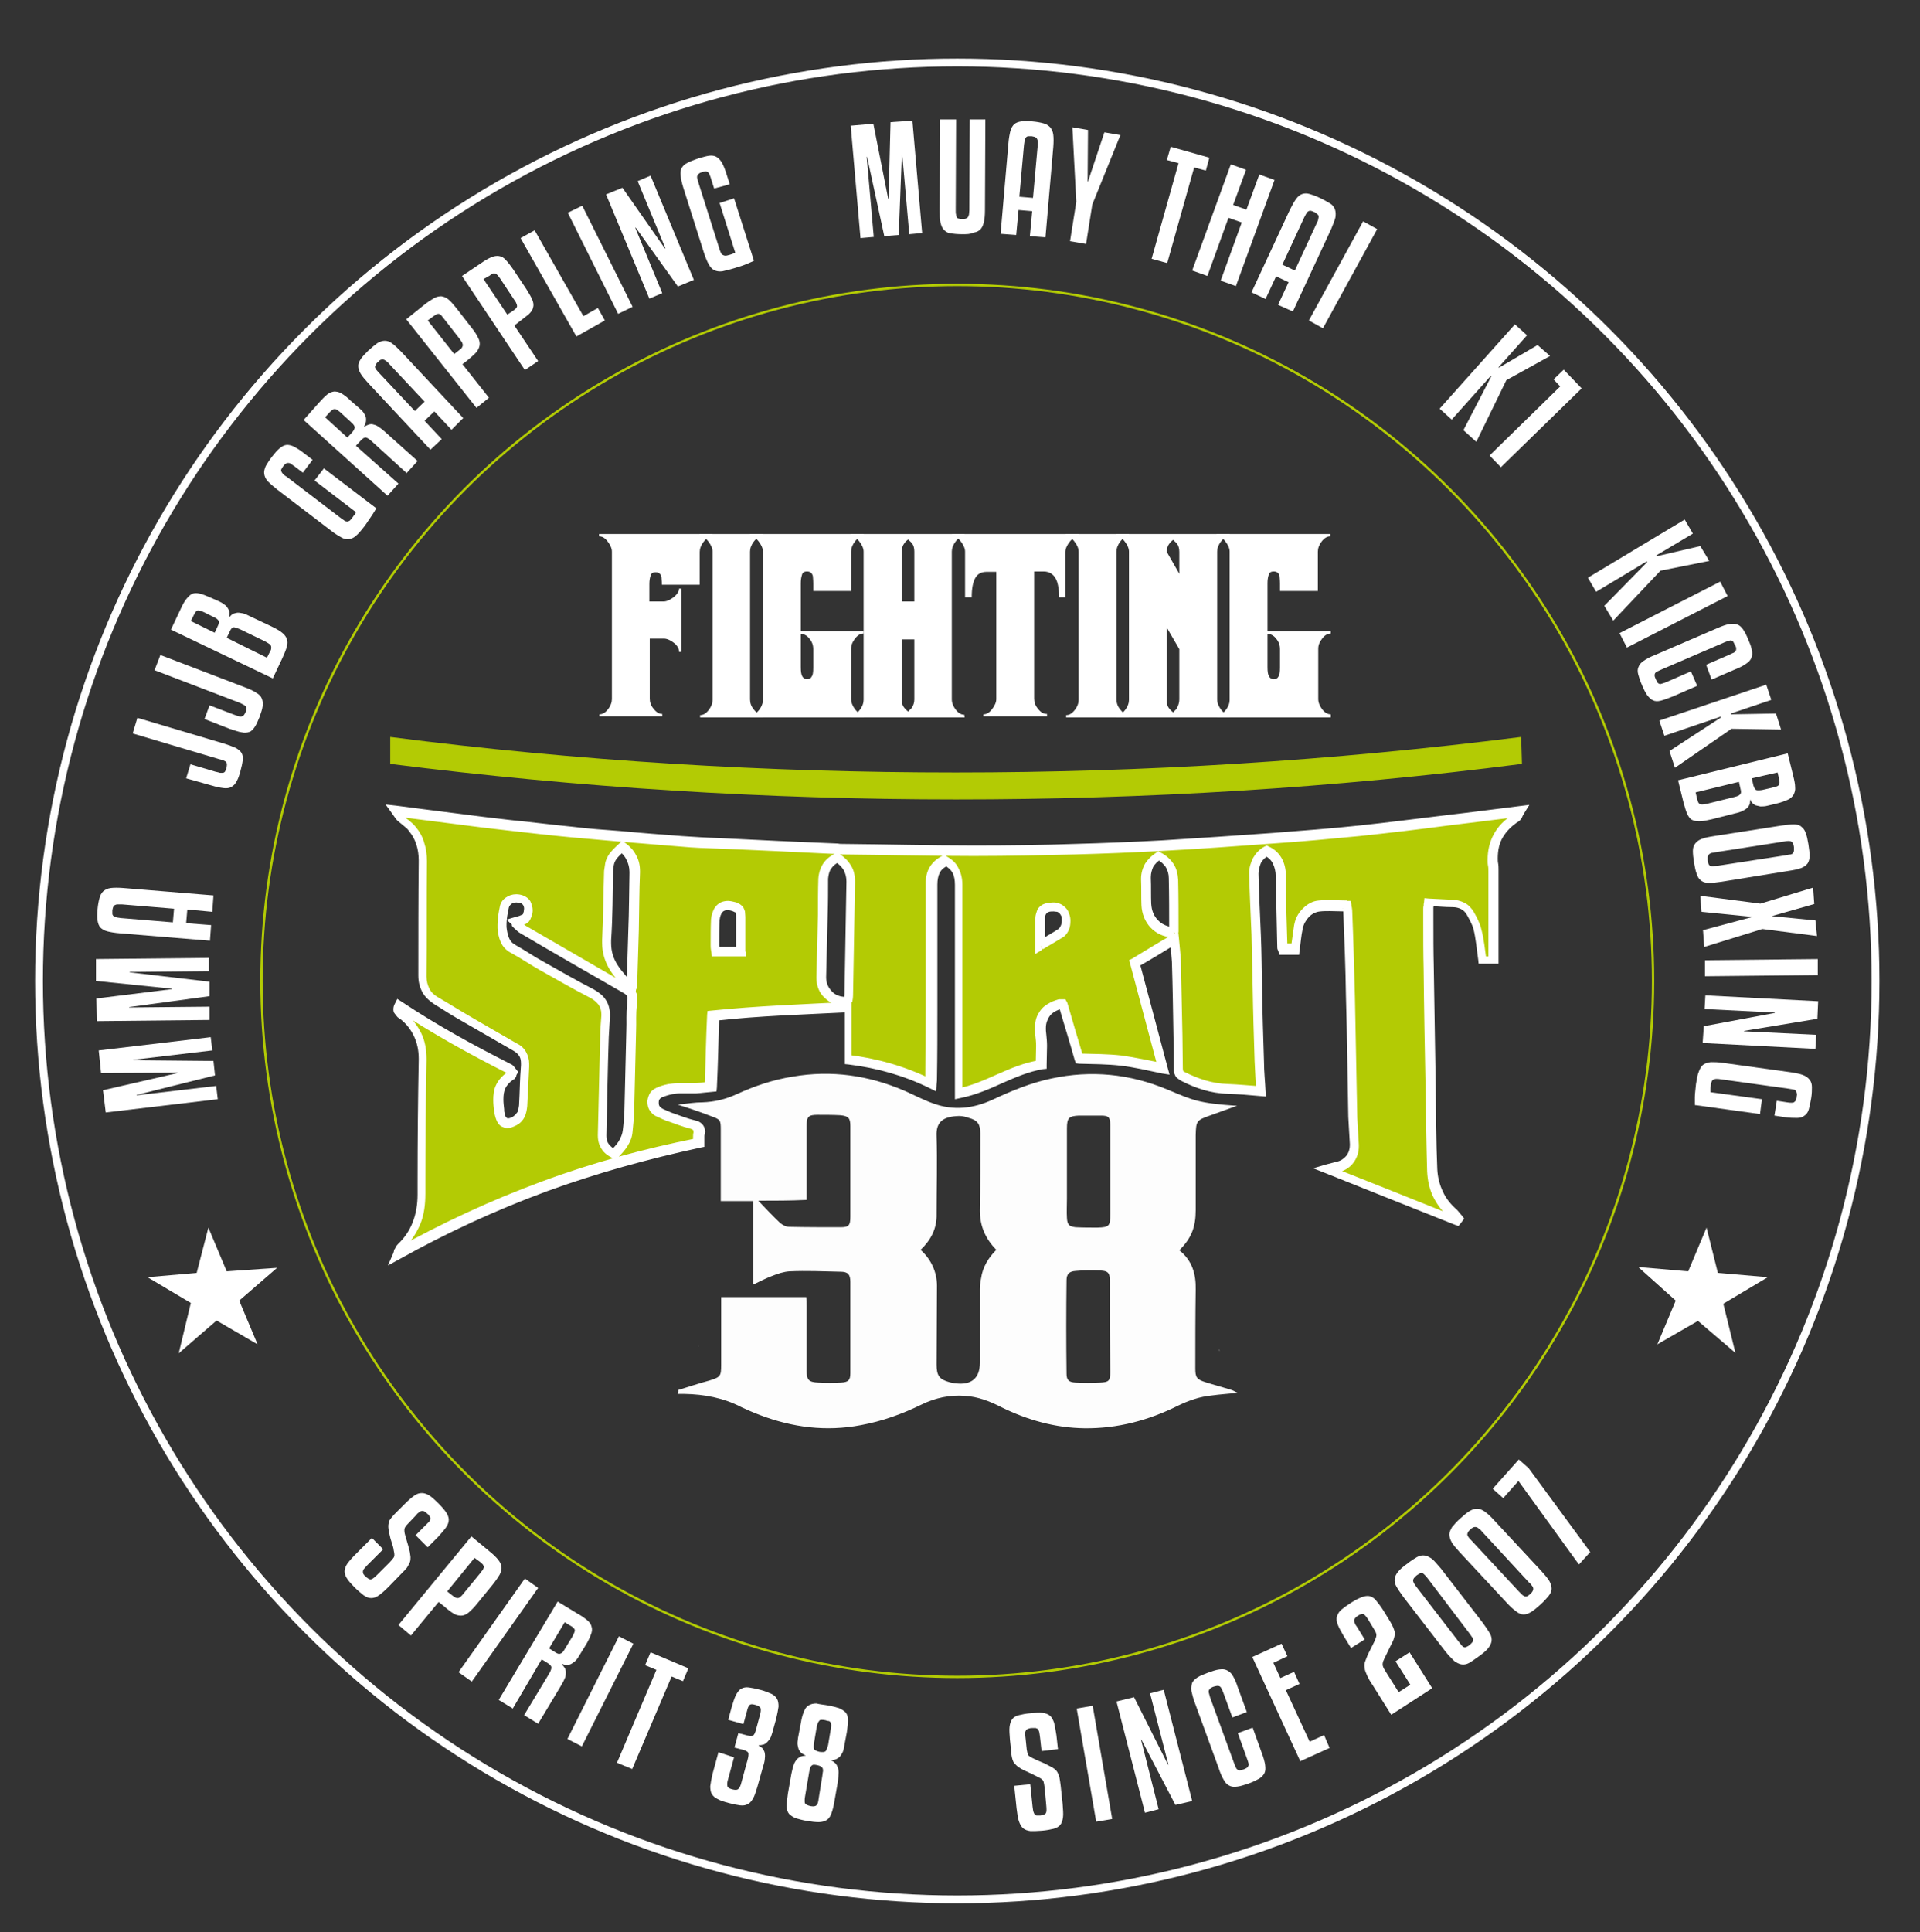 <?xml version="1.0" encoding="utf-8"?>
<!-- Generator: Adobe Illustrator 22.0.0, SVG Export Plug-In . SVG Version: 6.00 Build 0)  -->
<svg version="1.1" id="Calque_1" xmlns="http://www.w3.org/2000/svg" xmlns:xlink="http://www.w3.org/1999/xlink" x="0px" y="0px"
	 viewBox="0 0 492 495" style="enable-background:new 0 0 492 495;" xml:space="preserve">
<rect x="0" y="0" width="492" height="495" fill="#333333" stroke="none"/>
<style type="text/css">
	.st0{display:none;}
	.st1{display:inline;stroke:#000000;stroke-miterlimit:10;}
	.st2{fill:#B3CB04;}
	.st3{fill:#FFFFFF;}
	.st4{fill:#FDFDFD;}
	.st5{fill:#F9F9F9;}
	.st6{fill:#F7F6F8;}
	.st7{fill:none;stroke:#FFFFFF;stroke-width:2;stroke-miterlimit:10;}
	.st8{fill:none;}
	.st9{fill:none;stroke:#B3CB04;stroke-width:0.6;stroke-miterlimit:10;}
</style>
<g id="Calque_2_1_" class="st0">
	<rect x="-29" y="-46" class="st1" width="542" height="594"/>
</g>
<g>
	<g>
		<path class="st2" d="M345.2,231.9c-2.4,0-4.7-0.2-7,0.1c-2.6,0.3-4.9,2.6-5.4,5.4c-0.3,1.9-0.5,3.6-0.8,5.6c-1.1,0-2.1,0-3.2,0
			c-0.1-0.3-0.3-0.4-0.3-0.6c-0.2-6.1-0.4-12.2-0.4-18.2c0-2.9-1-5-3.6-6.4c-2.2,1.3-3.3,3.3-3.3,5.8c0.1,5.2,0.4,10.4,0.6,15.6
			c0.1,4.5,0.2,9,0.3,13.6c0.1,6.3,0.3,12.6,0.5,18.9c0.1,2.6,0.3,5.2,0.4,7.7c-3.1-0.2-5.8-0.5-8.6-0.6c-4.2-0.1-7.9-1.4-11.6-3.3
			c-0.9-0.4-1-1.1-1-1.9c0-2.8-0.1-5.6-0.1-8.4c-0.1-6.4-0.3-12.8-0.4-19.2c-0.1-1.8-0.3-3.6-0.5-5.7c-3.5,2-6.7,4-10.2,6.1
			c2.4,9,4.8,18,7.2,27c-3.8-0.7-7.2-1.5-10.7-2c-3.5-0.4-7.1-0.4-10.8-0.5c-1.4-4.7-2.8-9.3-4.1-13.9c-0.4,0-0.6-0.1-0.7,0
			c-4,1.2-5.4,3.8-4.8,7.9c0.4,2.4,0.1,5,0.1,7.7c-7.4,1.1-13.4,5.9-21.1,7.4c0-1.2,0-2,0-2.9c0-16.9,0-33.7,0-50.6
			c0-2.8-1-4.9-3.5-6.2c-2.5,1.2-3.5,3.3-3.5,6c0,10.9,0,21.7,0,32.6c0,5.6-0.1,11.3-0.1,16.8c0,0.4-0.1,0.9-0.1,1.7
			c-6.8-3.3-13.9-5.2-21.2-6.2c0-4.6,0-8.9,0-13.5c-11.6,0.6-23,1-34.7,2.2c-0.3,6.1-0.4,12-0.6,18.2c-1.3,0.2-2.8,0.4-4.1,0.4
			c-1.8,0.1-3.6-0.1-5.4,0.1c-1.2,0.1-2.3,0.4-3.4,0.8c-1.1,0.4-1.8,1.2-1.9,2.4c-0.1,1.3,0.5,2.2,1.7,2.8c1,0.4,2,0.9,3,1.3
			c1.7,0.6,3.5,1.3,5.3,1.7c1.4,0.3,2,1,1.8,2.5c-0.1,0.7,0,1.4,0,2.4c-13.4,2.9-26.7,6.5-39.6,11.3c-12.9,4.8-25.4,10.6-37.7,17.4
			c0.3-0.6,0.4-1.3,0.8-1.7c3.9-3.7,5.4-8.3,5.4-13.6c-0.1-11.5,0.1-22.9,0.3-34.4c0.1-4.7-1.6-8.5-5.2-11.5c-0.7-0.6-1.7-1-1-2.4
			c9.1,6.1,18.6,11.3,28.4,16.2c0.3,0.1,0.5,0.6,0.8,1c-0.2,0.4-0.3,0.8-0.6,1c-3.3,2.2-3.3,5.4-2.9,8.7c0.1,0.3,0.1,0.6,0.1,0.9
			c0.4,2.3,1.9,2.9,3.8,1.8c1.5-0.8,2.1-2.2,2.2-3.9c0.2-3.4,0.3-6.8,0.5-10.2c0.1-2.2-0.6-3.8-2.5-4.9c-4.8-2.8-9.6-5.5-14.4-8.3
			c-2-1.2-4-2.5-6-3.6c-2.4-1.4-3.4-3.5-3.4-6.2c0.1-9.7,0-19.4,0.1-29.1c0.1-3.2-0.7-6-2.7-8.4c-0.9-1-2-1.8-3.1-2.8
			c-0.4-0.4-0.6-0.9-1.3-1.7c5.6,0.7,10.6,1.4,15.6,2c4.6,0.6,9.3,1.2,13.9,1.7c5.2,0.6,10.5,1.2,15.7,1.7c4.1,0.4,8.2,0.7,12.4,1.1
			c5.2,0.4,10.6,0.9,15.8,1.3c3.1,0.3,6.2,0.4,9.3,0.5c10.2,0.4,20.4,0.9,30.6,1.4c0.4,0,0.8,0,1.2,0.1c11.1,0.1,22.3,0.4,33.5,0.4
			c8.8,0,17.5-0.2,26.2-0.4c7.4-0.2,14.8-0.5,22.2-0.9c9.5-0.5,19-1.2,28.5-1.9c7.4-0.5,14.8-1.2,22.1-1.9
			c7.6-0.8,15.2-1.7,22.7-2.7c6-0.7,12-1.5,18.6-2.3c-0.4,0.7-0.6,1.3-1,1.7c-4.5,2.8-6.3,6.8-5.9,12c0.1,1.2,0.1,2.4,0.1,3.5
			c0,6.3,0,12.5,0,18.8c0,0.8,0,1.5,0,2.4c-1.2,0-2,0-2.9,0c-0.4-2.7-0.6-5.3-1.2-7.9c-0.3-1.4-1.1-2.8-1.8-4
			c-1-1.8-2.6-2.6-4.7-2.6c-1.9-0.1-3.8-0.2-6-0.3c-0.1,0.6-0.3,1.1-0.3,1.6c0,5,0,10,0.1,15c0.1,10.2,0.3,20.4,0.5,30.7
			c0.1,7,0.2,14,0.4,21.1c0.1,4.5,2,8.3,5.4,11.2c0.4,0.4,0.8,1,1.3,1.4c-0.1,0.1-0.2,0.3-0.3,0.4c-10.9-4.4-21.8-8.7-33.1-13.2
			c1.1-0.3,1.9-0.5,2.6-0.7c2.6-0.6,4.4-3,4.2-5.7c-0.1-2.3-0.3-4.7-0.4-7c-0.2-10.3-0.4-20.6-0.6-30.9c-0.2-7.4-0.4-14.8-0.7-22.2
			C345.5,232.8,345.3,232.4,345.2,231.9z M131.9,236.3c2.8-0.8,2.8-0.8,3.2-1.9c0.6-1.7-0.1-3.4-1.6-3.9c-1.9-0.6-4,0.2-4.4,2
			c-0.4,1.7-0.6,3.5-0.6,5.3c0.1,2.2,0.7,4.3,2.9,5.5c2.4,1.3,4.8,2.9,7.2,4.3c4.3,2.4,8.5,4.9,12.9,7.1c2.4,1.3,3.6,3.1,3.5,5.8
			c-0.1,1.7-0.3,3.4-0.3,5.1c-0.2,8.4-0.4,16.8-0.6,25.3c-0.1,2.3,1.1,3.8,3.1,4.9c1.7-1.7,3.1-3.5,3.5-6c0.2-1.6,0.3-3.3,0.4-4.9
			c0.2-6.9,0.3-13.9,0.5-20.8c0.1-2.2-0.1-4.4,0.2-6.5c0.3-2.8,0.2-3.1-2.2-4.5c-8.6-5-17.3-10-25.9-15
			C133.1,237.7,132.5,236.9,131.9,236.3z M217.2,256.6c0.1-0.6,0.2-1.2,0.2-1.8c0.2-9.6,0.3-19.1,0.5-28.7c0.1-2.8-1.1-4.7-3.4-6.3
			c-2.3,1.1-3.5,2.9-3.5,5.4c-0.1,3-0.1,6.1-0.1,9.1c-0.1,5.4-0.3,10.8-0.4,16.1C210.5,254,213.4,256.7,217.2,256.6z M161.9,253.3
			c0.1-1,0.2-1.3,0.2-1.7c0.1-4.4,0.3-8.8,0.4-13.3c0.1-4.9,0.1-9.8,0.3-14.7c0.1-2.8-1.1-4.9-3.2-6.5c-2.7,2.2-3.5,3.5-3.5,6.1
			c-0.2,5.9-0.2,11.8-0.5,17.7C155.2,246.2,158.3,249.5,161.9,253.3z M300.7,238.8c0.1-0.1,0.2-0.3,0.2-0.4c0-4.4,0-8.8-0.1-13.1
			c-0.1-2.6-1.3-4.7-3.8-6.1c-2.1,1.4-3.3,3.3-3.2,5.8c0.1,2.2,0,4.4,0.1,6.5C294,235.6,296.7,238.4,300.7,238.8z M189.8,243.9
			c0-3.2,0-6.1,0-9c0-1.8-0.5-2.4-2.2-2.8c-2.4-0.6-4.1,0.7-4.3,3.5c-0.1,2.2-0.1,4.4-0.1,6.5c0,0.6,0.1,1.2,0.2,1.7
			C185.5,243.9,187.5,243.9,189.8,243.9z M266.6,242.2c2-1.2,3.6-2.1,5.2-3.1c1.7-1.1,2-4.3,0.6-5.8c-1.1-1.2-2.5-1.2-3.9-0.9
			c-1.3,0.3-1.9,1.3-1.9,2.6C266.6,237.2,266.6,239.4,266.6,242.2z"/>
		<path class="st3" d="M345.2,231.9v-1.2c-1.5,0-2.9-0.1-4.4-0.1c-0.9,0-1.9,0-2.8,0.1c-1.7,0.1-3.1,1-4.2,2.1
			c-1.2,1.2-1.9,2.6-2.2,4.3c-0.3,1.9-0.5,3.8-0.8,5.7l1.2,0.1v-1.2c-1.1,0-2.1,0-3.2,0v1.2l1.1-0.4c-0.1-0.2-0.2-0.3-0.2-0.4l0,0
			l-0.1,0.1h0.1l0,0l-0.1,0.1h0.1l-0.5,0.2h0.6c0-0.1,0-0.1,0-0.2l-0.5,0.2h0.6c-0.2-6.1-0.4-12.2-0.4-18.2c0-1.5-0.3-3-1-4.3
			c-0.7-1.3-1.8-2.4-3.3-3.1l-0.6-0.3l-0.6,0.3c-1.3,0.7-2.2,1.7-2.9,2.9c-0.6,1.2-1,2.5-1,3.8v0.1c0.1,5.2,0.4,10.5,0.6,15.7
			c0.1,4.5,0.2,9,0.3,13.6c0.1,6.3,0.3,12.6,0.5,18.9c0.1,2.7,0.3,5.3,0.4,7.7l1.2-0.1l0.1-1.2c-3-0.2-5.8-0.5-8.6-0.6
			c-3.9-0.1-7.5-1.3-11.1-3.1c-0.1-0.1-0.2-0.1-0.2-0.1c-0.1-0.1-0.1-0.1-0.1-0.1c0-0.1-0.1-0.3-0.1-0.6c0-2.8-0.1-5.6-0.1-8.4
			c-0.1-6.4-0.3-12.8-0.4-19.2c-0.1-1.9-0.3-3.6-0.5-5.8l-0.2-1.9l-1.6,1c-3.5,2-6.7,4-10.2,6.1l-0.8,0.4l0.3,0.9
			c2.4,9,4.8,18,7.2,27l1.2-0.3l0.2-1.2c-3.7-0.7-7.2-1.5-10.8-2c-3.6-0.4-7.2-0.4-10.9-0.5l-0.1,1.2l1.2-0.3
			c-1.4-4.7-2.8-9.3-4.1-13.9L273,256h-0.9c-0.3,0-0.3,0-0.6,0c-0.1,0-0.3,0-0.5,0.1c-1,0.3-1.7,0.6-2.5,1.1
			c-1.1,0.6-1.9,1.5-2.5,2.6c-0.6,1.1-0.8,2.3-0.8,3.6c0,0.6,0.1,1.2,0.1,1.9c0.1,0.8,0.2,1.7,0.2,2.6c0,1.5-0.1,3.1-0.1,4.9h1.2
			l-0.2-1.2c-3.9,0.6-7.4,2.1-10.8,3.6c-3.4,1.5-6.7,3-10.4,3.7l0.2,1.2h1.2c0-1.2,0-2,0-2.9c0-8.4,0-17,0-25.4c0-8.4,0-16.8,0-25.2
			l0,0l0,0l0,0c0-1.5-0.3-2.9-1-4.2c-0.6-1.3-1.7-2.3-3.2-3.1l-0.5-0.3l-0.5,0.3c-1.4,0.7-2.5,1.7-3.2,2.9c-0.7,1.2-1,2.6-1,4.2v0.1
			h1.2h-1.2c0,4.6,0,9.2,0,13.8c0,6.2,0,12.5,0,18.7c0,5.6-0.1,11.3-0.1,16.8c0,0.4-0.1,0.8-0.1,1.7l1.2,0.1l0.5-1.1
			c-6.9-3.4-14.1-5.4-21.6-6.3l-0.1,1.2h1.2c0-4.6,0-8.9,0-13.5v-1.3l-1.2,0.1c-11.6,0.6-23,1-34.7,2.2l-1,0.1l-0.1,1
			c-0.3,6.1-0.4,12-0.6,18.2l1.2,0.1l-0.1-1.2c-1.4,0.2-2.8,0.4-4,0.4c-0.4,0-0.8,0-1.3,0c-0.7,0-1.4,0-2.2,0c-0.6,0-1.3,0-2,0.1
			c-1.3,0.1-2.6,0.5-3.6,0.9c-0.7,0.3-1.4,0.7-1.9,1.3c-0.4,0.6-0.7,1.4-0.8,2.2c0,0.1,0,0.1,0,0.3c0,0.8,0.2,1.6,0.6,2.2
			s1,1.2,1.7,1.5c1,0.4,2,1,3.1,1.3c1.7,0.6,3.5,1.3,5.4,1.8c0.3,0.1,0.4,0.1,0.6,0.2c0.2,0.1,0.3,0.2,0.3,0.2
			c0,0.1,0.1,0.1,0.1,0.4c0,0.1,0,0.2,0,0.3c-0.1,0.3-0.1,0.6-0.1,1c0,0.5,0,1,0,1.6h1.2l-0.3-1.2c-13.5,2.7-26.8,6.3-39.7,11.1
			c-13,4.8-25.5,10.6-37.9,17.5l0.6,1l1.1,0.4c0.2-0.4,0.3-0.8,0.4-1c0.1-0.1,0.1-0.2,0.1-0.3l0.1-0.1l0,0l0,0c2-2,3.5-4.2,4.5-6.6
			c1-2.4,1.3-5.1,1.3-7.8V306l0,0l0,0c0-1,0-2,0-3c0-10.4,0.1-20.9,0.3-31.4c0-0.1,0-0.2,0-0.3c0-2.4-0.4-4.7-1.4-6.7
			c-1-2-2.4-3.8-4.3-5.4c-0.3-0.3-0.6-0.4-0.7-0.6l-0.1-0.1l0,0l-0.1,0.1h0.1l0,0l-0.1,0.1h0.1h-0.1h0.1l0,0H103h0.1c0,0,0,0,0-0.1
			s0.1-0.1,0.1-0.3l-1-0.6l-0.6,1c9.2,6.1,18.8,11.4,28.5,16.3l0.2-0.4L130,275l0.1,0.1l0.2-0.4l-0.3,0.4l-0.1-0.4l-0.1,0.1l0,0
			l0.1-0.1l-0.1,0.1l0.1,0.1c0.1,0.1,0.3,0.3,0.5,0.6l0.9-0.8l-1-0.6c-0.2,0.3-0.3,0.5-0.3,0.6l-0.1,0.1l0,0l0.4,0.3l-0.3-0.4
			c-0.1,0.1-0.1,0.1-0.1,0.1l0.4,0.3l-0.3-0.4c-1.3,0.9-2.3,2-2.9,3.3c-0.6,1.2-0.7,2.6-0.7,3.8c0,1,0.1,1.9,0.2,2.8
			c0.1,0.4,0.1,0.7,0.2,1c0.2,0.9,0.5,1.7,1,2.4c0.3,0.3,0.6,0.6,1,0.7c0.4,0.2,0.8,0.3,1.2,0.3c0.8,0,1.5-0.3,2.3-0.7
			c1-0.5,1.7-1.3,2.1-2.1s0.6-1.8,0.7-2.8c0.2-3.5,0.3-6.8,0.5-10.2c0-0.2,0-0.4,0-0.6c0-1.2-0.3-2.2-0.8-3.1
			c-0.5-0.9-1.3-1.7-2.4-2.2c-4.8-2.8-9.6-5.5-14.3-8.3c-2-1.2-3.9-2.4-6-3.6c-1-0.6-1.7-1.3-2.1-2.2c-0.4-0.8-0.7-1.8-0.7-3V250
			l0,0l0,0c0.1-9.7,0-19.4,0.1-29.1c0-0.1,0-0.2,0-0.3c0-1.7-0.2-3.2-0.7-4.7c-0.4-1.5-1.2-2.9-2.3-4.2c-0.5-0.6-1.1-1.1-1.7-1.6
			c-0.6-0.4-1.1-0.9-1.5-1.3c-0.1-0.1-0.2-0.3-0.4-0.5c-0.2-0.3-0.4-0.6-0.7-1.1l-1,0.7l-0.1,1.2c5.6,0.7,10.6,1.4,15.6,2
			c4.6,0.6,9.3,1.2,13.9,1.7c5.2,0.6,10.5,1.2,15.8,1.7c4.1,0.4,8.3,0.7,12.4,1.1c5.2,0.4,10.6,0.9,15.9,1.3
			c3.1,0.3,6.3,0.4,9.3,0.5c10.2,0.4,20.4,0.9,30.6,1.4c0.4,0,0.8,0,1.2,0.1c11.1,0.1,22.3,0.4,33.5,0.4c0.2,0,0.4,0,0.6,0
			c8.6,0,17.1-0.2,25.6-0.4c7.4-0.2,14.8-0.5,22.3-0.9c9.5-0.5,19-1.2,28.5-1.9c7.4-0.5,14.8-1.2,22.1-1.9
			c7.6-0.8,15.2-1.7,22.7-2.7c6-0.7,12-1.5,18.6-2.3l-0.1-1.2l-1-0.6c-0.3,0.4-0.4,0.8-0.6,1c-0.1,0.1-0.1,0.2-0.1,0.2l0,0l0.1,0.1
			l-0.1-0.1l0,0l0.1,0.1l-0.1-0.1l0.2,0.3l-0.2-0.3l-0.1,0.1l0.2,0.3l-0.2-0.3c-2.2,1.3-3.8,3-4.9,5c-1.1,2-1.6,4.2-1.6,6.6
			c0,0.5,0,1,0.1,1.5c0.1,0.4,0.1,1,0.1,1.5c0,0.6,0,1.3,0,1.9v0.1l0,0c0,6.3,0,12.5,0,18.8c0,0.3,0,0.6,0,0.8c0,0.5,0,1,0,1.5h1.2
			V245c-1.2,0-2,0-2.9,0v1.2l1.2-0.2c-0.4-2.7-0.6-5.3-1.3-7.9c-0.4-1.7-1.2-3.1-1.9-4.4c-0.6-1-1.4-1.9-2.4-2.4
			c-1-0.5-2.1-0.8-3.3-0.8c-1.9-0.1-3.8-0.2-5.9-0.3l-1.1-0.1l-0.1,1.1c-0.1,0.3-0.1,0.5-0.1,0.8c-0.1,0.3-0.1,0.6-0.1,1h1.2h-1.2
			l0,0h1.2h-1.2h1.1h-1.1l0,0h1.1h-1.1c0,0,0,0.1,0,0.3l1.2-0.2h-1.2c0,0.6,0,1.2,0,1.9c0,0.4,0,0.8,0,1.2c0,4,0,7.9,0.1,12
			c0.1,10.2,0.3,20.4,0.5,30.7c0.1,7,0.2,14,0.4,21.1c0.1,2.4,0.6,4.7,1.6,6.7c1,2,2.4,3.8,4.2,5.4c0.3,0.3,0.7,0.8,1.2,1.3l0.9-0.8
			l-1-0.8c-0.1,0.1-0.2,0.3-0.3,0.4l1,0.8l0.4-1.1c-10.9-4.4-21.8-8.7-33.1-13.2l-0.4,1.1l0.3,1.2c1.1-0.3,1.9-0.5,2.6-0.7
			c1.5-0.4,2.8-1.2,3.7-2.4c0.9-1.2,1.4-2.6,1.4-4.2c0-0.1,0-0.3,0-0.4c-0.1-2.4-0.3-4.7-0.4-7c-0.2-10.3-0.4-20.6-0.6-30.9
			c-0.2-7.4-0.4-14.8-0.7-22.2c0-0.3-0.1-0.6-0.1-0.8c-0.1-0.2-0.1-0.4-0.1-0.6l-0.2-1h-1L345.2,231.9l-1.2,0.2
			c0.1,0.3,0.1,0.5,0.1,0.7c0.1,0.2,0.1,0.3,0.1,0.4c0.3,7.4,0.6,14.8,0.7,22.1c0.3,10.3,0.4,20.6,0.6,30.8c0.1,2.4,0.3,4.7,0.4,7
			c0,0.1,0,0.2,0,0.3c0,1-0.3,1.9-0.9,2.7c-0.6,0.7-1.4,1.3-2.4,1.5c-0.8,0.2-1.6,0.4-2.7,0.7l-3.4,1l3.3,1.3
			c11.3,4.5,22.2,8.9,33.1,13.2l0.8,0.3l0.6-0.7c0.1-0.1,0.2-0.3,0.3-0.4l0.6-0.8l-0.6-0.8c-0.4-0.4-0.8-1-1.3-1.5
			c-1.6-1.4-2.8-2.9-3.6-4.7c-0.8-1.7-1.3-3.6-1.4-5.7c-0.3-7-0.3-14-0.4-21.1c-0.2-10.2-0.3-20.4-0.5-30.7c-0.1-4-0.1-7.9-0.1-11.9
			c0-0.4,0-0.8,0-1.2c0-0.6,0-1.2,0-1.9v-0.1v-0.1l-1.2,0.2h1.2c0-0.1,0-0.1,0-0.2l-1.2,0.2h1.2h-1.2h1.2v-0.1h-1.2h1.2l0,0l0,0
			c0-0.1,0-0.3,0.1-0.6c0.1-0.3,0.1-0.5,0.1-0.9l-1.2-0.2l-0.1,1.2c2,0.1,4,0.3,6,0.3c0.9,0,1.6,0.2,2.2,0.5s1.1,0.8,1.5,1.5
			c0.7,1.3,1.4,2.5,1.7,3.7c0.6,2.4,0.8,5.1,1.2,7.8l0.1,1h1c0.9,0,1.8,0,2.9,0h1.2V246c0-0.5,0-1,0-1.5c0-0.3,0-0.6,0-0.8
			c0-6.3,0-12.5,0-18.8l0,0v-0.1c0-0.6,0-1.3,0-1.9c0-0.5,0-1.1-0.1-1.7c-0.1-0.4-0.1-0.9-0.1-1.3c0-2.1,0.4-3.9,1.3-5.4
			c0.9-1.5,2.2-2.9,4.1-4.1c0.3-0.2,0.4-0.4,0.6-0.6c0.2-0.3,0.3-0.6,0.4-0.8c0.1-0.3,0.3-0.4,0.4-0.7l1.3-2.1l-2.4,0.3
			c-6.5,0.8-12.5,1.6-18.6,2.3c-7.6,0.9-15.1,1.9-22.7,2.7c-7.4,0.8-14.7,1.3-22.1,1.9c-9.5,0.7-18.9,1.3-28.4,1.9
			c-7.4,0.4-14.8,0.7-22.2,0.9c-8.5,0.3-17,0.4-25.5,0.4c-0.2,0-0.4,0-0.6,0c-11.1,0-22.3-0.3-33.5-0.4c-0.4,0-0.8,0-1.2-0.1
			c-10.2-0.4-20.4-0.9-30.6-1.4c-3.1-0.1-6.2-0.3-9.3-0.5c-5.2-0.4-10.6-0.8-15.8-1.3c-4.1-0.3-8.3-0.6-12.3-1.1
			c-5.2-0.5-10.5-1.2-15.7-1.7c-4.6-0.5-9.3-1.1-13.9-1.7c-5-0.6-10-1.3-15.6-2l-2.7-0.3l1.6,2.2c0.3,0.4,0.5,0.7,0.7,1
			s0.4,0.6,0.7,0.9c0.6,0.5,1.2,1,1.7,1.4s1,0.8,1.3,1.3c0.9,1.1,1.5,2.2,1.9,3.5c0.4,1.2,0.6,2.6,0.6,4c0,0.1,0,0.2,0,0.3
			c-0.1,9.7-0.1,19.4-0.1,29.1l0,0v0.1c0,1.5,0.3,2.9,1,4.2c0.6,1.2,1.7,2.2,3,3.1c2,1.2,3.9,2.5,6,3.7c4.8,2.8,9.6,5.5,14.4,8.3
			c0.7,0.4,1.2,0.9,1.5,1.4c0.3,0.5,0.4,1.1,0.4,1.9c0,0.1,0,0.3,0,0.4c-0.3,3.5-0.3,6.9-0.5,10.3c-0.1,0.7-0.2,1.3-0.4,1.7
			c-0.3,0.4-0.6,0.8-1.2,1.2c-0.5,0.3-1,0.4-1.2,0.4c-0.1,0-0.2,0-0.3-0.1c-0.1-0.1-0.2-0.1-0.3-0.3c-0.1-0.2-0.3-0.5-0.3-1
			c-0.1-0.3-0.1-0.6-0.1-0.9c-0.1-0.9-0.2-1.7-0.2-2.5c0-1.1,0.1-2,0.5-2.9c0.4-0.8,1-1.5,2-2.2c0.3-0.1,0.4-0.3,0.5-0.4
			c0.2-0.3,0.3-0.4,0.3-0.6s0.1-0.3,0.1-0.3l0.4-0.7l-0.5-0.6c-0.1-0.1-0.2-0.3-0.4-0.5c-0.1-0.1-0.2-0.3-0.3-0.4
			c-0.1-0.1-0.3-0.3-0.5-0.4c-9.7-4.9-19.2-10.1-28.2-16.1l-1.1-0.7l-0.6,1.2c-0.3,0.5-0.4,1-0.4,1.5c0,0.4,0.1,0.8,0.3,1
			c0.3,0.4,0.5,0.7,0.8,1c0.3,0.2,0.5,0.4,0.6,0.4c1.7,1.3,2.8,2.8,3.6,4.5c0.8,1.7,1.2,3.6,1.2,5.7c0,0.1,0,0.2,0,0.3
			c-0.2,10.4-0.3,20.9-0.3,31.4c0,1,0,2,0,3l0,0v0.1c0,2.6-0.4,4.9-1.2,7c-0.8,2.1-2,4-3.9,5.8c-0.4,0.4-0.6,0.9-0.8,1.3
			s-0.2,0.7-0.3,0.9l-1.4,3.2l3.1-1.7c12.2-6.8,24.6-12.5,37.6-17.3c12.9-4.7,26-8.3,39.4-11.2l1-0.2v-1c0-0.6,0-1.2,0-1.6
			c0-0.3,0-0.4,0.1-0.6c0-0.2,0.1-0.4,0.1-0.6c0-0.4-0.1-0.8-0.2-1.1c-0.2-0.6-0.6-1-1-1.3c-0.4-0.3-1-0.5-1.5-0.6
			c-1.7-0.4-3.5-1.1-5.2-1.7c-1-0.3-1.9-0.8-2.9-1.2c-0.4-0.2-0.6-0.4-0.8-0.6s-0.3-0.5-0.3-1v-0.1c0-0.4,0.1-0.7,0.3-0.9
			s0.4-0.4,0.8-0.5c1.1-0.4,2.1-0.7,3.1-0.8c0.6-0.1,1.2-0.1,1.8-0.1c0.7,0,1.4,0,2.2,0c0.4,0,0.9,0,1.4,0c1.5-0.1,2.8-0.3,4.2-0.4
			l1-0.1l0.1-1c0.3-6.2,0.4-12.1,0.6-18.2l-1.2-0.1l0.1,1.2c11.5-1.3,23-1.6,34.6-2.2l-0.1-1.2h-1.2c0,4.6,0,9,0,13.5v1l1,0.1
			c7.2,0.9,14.1,2.8,20.8,6.1l1.6,0.8l0.1-1.8c0.1-0.8,0.1-1.2,0.1-1.8c0.1-5.6,0.1-11.3,0.1-16.9c0-6.2,0-12.5,0-18.7
			c0-4.6,0-9.2,0-13.8l0,0l0,0h-0.4h0.4l0,0h-0.4h0.4l0,0c0-1.2,0.2-2.2,0.6-3c0.4-0.8,1.1-1.4,2.2-1.9l-0.5-1.1l-0.6,1
			c1.1,0.6,1.8,1.3,2.2,2c0.4,0.8,0.6,1.8,0.6,3.1l0,0l0,0l0,0c0,8.4,0,16.8,0,25.2c0,8.4,0,17,0,25.4c0,0.8,0,1.7,0,2.9v1.4
			l1.4-0.3c4-0.8,7.6-2.4,10.9-3.9c3.4-1.5,6.7-2.9,10.2-3.5l1-0.1v-1c0-1.7,0.1-3.3,0.1-4.9c0-1-0.1-2-0.2-3
			c-0.1-0.6-0.1-1.1-0.1-1.5c0-0.7,0.1-1.3,0.3-1.8c0.3-0.8,0.6-1.3,1.2-1.9c0.6-0.5,1.5-1,2.6-1.3l-0.2-0.7l0.1,0.8h0.1l-0.2-0.7
			l0.1,0.8l-0.1-0.5v0.5h0.1l-0.1-0.5v0.5v-0.3v0.3l0,0v-0.3v0.3l0,0c0,0,0.3,0,0.6,0v-1.2l-1.2,0.3c1.3,4.5,2.8,9.2,4.1,13.9
			l0.3,0.8l0.8,0.1c3.7,0.1,7.2,0.1,10.7,0.5c3.4,0.4,6.8,1.2,10.6,2l1.9,0.3l-0.5-1.8c-2.4-9.1-4.8-18-7.2-27l-1.2,0.3l0.6,1
			c3.5-2,6.8-4,10.2-6.1l-0.6-1l-1.2,0.1c0.2,2.2,0.4,4,0.5,5.6c0.2,6.4,0.3,12.8,0.4,19.1c0.1,2.8,0.1,5.6,0.1,8.4
			c0,0.4,0,1,0.3,1.5c0.1,0.3,0.3,0.6,0.6,0.8s0.5,0.4,0.8,0.6c3.7,1.9,7.7,3.3,12.1,3.4c2.7,0.1,5.4,0.3,8.5,0.6l1.3,0.1l-0.1-1.3
			c-0.1-2.4-0.4-5.1-0.4-7.6c-0.2-6.3-0.4-12.6-0.5-18.9c-0.1-4.5-0.1-9-0.3-13.6c-0.2-5.2-0.5-10.4-0.6-15.6v-0.1
			c0-1,0.3-1.9,0.6-2.7c0.4-0.8,1.1-1.4,2-2l-0.6-1l-0.6,1c1.2,0.6,1.9,1.3,2.3,2.2c0.4,0.8,0.7,1.9,0.7,3.2
			c0.1,6.1,0.3,12.2,0.4,18.2c0,0.4,0.1,0.6,0.2,0.8c0.1,0.1,0.1,0.3,0.1,0.3l0.3,0.8h0.8c1.1,0,2.1,0,3.2,0h1l0.1-1
			c0.3-2,0.4-3.8,0.8-5.6c0.2-1.2,0.8-2.2,1.6-3.1c0.8-0.8,1.8-1.3,2.8-1.4c0.8-0.1,1.7-0.1,2.6-0.1c1.4,0,2.9,0.1,4.4,0.1v-1
			l-1.2,0.2L345.2,231.9z M131.9,236.3l0.3,1.2c0.7-0.2,1.2-0.4,1.7-0.5c0.3-0.1,0.6-0.2,0.8-0.3c0.2-0.1,0.4-0.2,0.6-0.4
			c0.3-0.2,0.4-0.5,0.6-0.8c0.1-0.3,0.2-0.4,0.3-0.7c0.2-0.5,0.3-1.1,0.3-1.6c0-0.8-0.3-1.7-0.6-2.3c-0.4-0.7-1.1-1.2-1.9-1.5
			c-0.6-0.2-1.1-0.3-1.7-0.3c-1,0-1.9,0.3-2.6,0.8c-0.8,0.5-1.4,1.3-1.6,2.3c-0.3,1.5-0.6,3.1-0.6,4.7c0,0.3,0,0.6,0,0.9
			c0.1,1.2,0.3,2.4,0.8,3.5c0.5,1.2,1.4,2.2,2.8,2.9c2.4,1.3,4.7,2.9,7.2,4.3c4.3,2.4,8.6,4.9,12.9,7.1c1,0.5,1.7,1.2,2.2,1.8
			c0.4,0.6,0.7,1.4,0.7,2.4c0,0.1,0,0.3,0,0.4c-0.1,1.7-0.3,3.4-0.3,5.2c-0.2,8.4-0.4,16.8-0.6,25.3c0,0.1,0,0.1,0,0.2
			c0,1.3,0.3,2.5,1,3.5c0.6,1,1.6,1.7,2.8,2.3l0.8,0.4l0.6-0.6c0.9-0.9,1.8-1.9,2.4-2.9c0.7-1.1,1.2-2.3,1.3-3.7
			c0.2-1.7,0.3-3.3,0.4-5c0.2-6.9,0.3-13.9,0.5-20.8c0.1-2.2-0.1-4.4,0.2-6.5c0.1-0.7,0.1-1.2,0.1-1.7c0-0.4-0.1-0.8-0.1-1.2
			c-0.1-0.3-0.3-0.6-0.4-0.8c-0.3-0.4-0.6-0.7-1-1c-0.4-0.3-0.8-0.5-1.3-0.8c-8.6-5-17.3-10-25.9-15c-0.2-0.1-0.4-0.3-0.7-0.6
			c-0.3-0.3-0.6-0.6-1-1L131.9,236.3l0.3,1.2L131.9,236.3l-0.8,0.8c0.3,0.3,0.5,0.6,0.9,0.9c0.3,0.3,0.7,0.7,1.2,1
			c8.6,5.1,17.2,10,25.9,15c0.4,0.3,0.8,0.4,1,0.6c0.2,0.1,0.3,0.3,0.4,0.3c0.1,0.1,0.1,0.2,0.2,0.3c0.1,0.1,0.1,0.3,0.1,0.6
			c0,0.3-0.1,0.8-0.1,1.5c-0.3,2.3-0.1,4.5-0.2,6.7c-0.2,6.9-0.3,13.9-0.5,20.8c-0.1,1.6-0.2,3.2-0.4,4.7c-0.1,1-0.5,1.9-1,2.8
			c-0.5,0.8-1.3,1.7-2.1,2.5l0.8,0.8l0.6-1c-0.9-0.4-1.5-1-1.9-1.5s-0.6-1.2-0.6-2.1v-0.1c0.2-8.4,0.3-16.8,0.6-25.3
			c0.1-1.7,0.2-3.3,0.3-5.1c0-0.2,0-0.4,0-0.6c0-1.4-0.4-2.8-1.1-3.8c-0.7-1.1-1.8-1.9-3-2.6c-4.3-2.2-8.6-4.7-12.9-7.1
			c-2.4-1.3-4.7-2.9-7.2-4.3c-0.9-0.5-1.4-1.1-1.7-1.9c-0.3-0.8-0.5-1.7-0.6-2.7c0-0.3,0-0.5,0-0.8c0-1.3,0.3-2.8,0.6-4.2
			c0.1-0.4,0.3-0.6,0.6-0.9c0.3-0.2,0.8-0.4,1.3-0.4c0.3,0,0.6,0.1,1,0.1c0.3,0.1,0.5,0.3,0.7,0.5c0.2,0.3,0.3,0.6,0.3,1
			c0,0.3-0.1,0.5-0.1,0.8c-0.1,0.3-0.2,0.4-0.2,0.4l0,0l0.1,0.1l-0.1,0.1l0,0l0.1,0.1l-0.1-0.1l0,0l0,0l0,0l0,0l0,0
			c0,0-0.1,0-0.1,0.1c-0.1,0.1-0.4,0.1-0.7,0.3c-0.4,0.1-0.8,0.3-1.4,0.4l-2,0.6l1.5,1.4L131.9,236.3z M217.2,256.6l1.2,0.1
			c0.1-0.5,0.2-1.2,0.2-1.9c0.2-9.6,0.3-19.1,0.5-28.7c0-0.1,0-0.1,0-0.3c0-1.5-0.3-2.9-1-4c-0.7-1.2-1.7-2.2-2.9-3l-0.6-0.4
			l-0.6,0.3c-1.3,0.6-2.4,1.5-3.1,2.6c-0.7,1.1-1.1,2.4-1.2,3.8c-0.1,3.1-0.1,6.1-0.1,9.2c-0.1,5.4-0.3,10.8-0.4,16.1v0.1
			c0,2.1,0.8,4,2.2,5.2c1.3,1.3,3.3,2.1,5.3,2.1c0.1,0,0.3,0,0.4,0l1-0.1l0.1-1L217.2,256.6l-0.1-1.2c-0.1,0-0.2,0-0.3,0
			c-1.5,0-2.8-0.5-3.6-1.4c-0.9-0.9-1.5-2.1-1.5-3.6v-0.1c0.1-5.4,0.3-10.7,0.4-16.1c0.1-3.1,0.1-6.1,0.1-9.1c0.1-1,0.3-1.9,0.8-2.6
			s1.2-1.3,2.1-1.7l-0.5-1.1l-0.6,1c1,0.7,1.7,1.4,2.2,2.2c0.4,0.8,0.7,1.7,0.7,2.9c0,0.1,0,0.1,0,0.2c-0.2,9.6-0.3,19.1-0.5,28.7
			c0,0.4-0.1,1-0.2,1.7L217.2,256.6l-0.1-1.2L217.2,256.6z M161.9,253.3l1.2,0.1c0.1-0.4,0.1-0.8,0.1-1.1c0.1-0.3,0.1-0.5,0.1-0.8
			c0.1-4.4,0.3-8.8,0.4-13.3c0.1-4.9,0.1-9.9,0.3-14.7c0-0.1,0-0.2,0-0.3c0-1.5-0.3-2.9-1-4.1c-0.6-1.2-1.5-2.2-2.7-3.1l-0.8-0.6
			l-0.7,0.6c-1.3,1.2-2.3,2.1-3,3.3c-0.3,0.6-0.6,1.2-0.7,1.8c-0.1,0.6-0.2,1.3-0.3,2c-0.2,6-0.2,11.8-0.5,17.7c0,0.3,0,0.6,0,0.8
			c0,2.7,0.8,4.9,2,6.9c1.3,2,2.9,3.8,4.7,5.6l1.7,1.8l0.3-2.5L161.9,253.3l0.8-0.8c-1.7-1.8-3.3-3.5-4.4-5.2s-1.7-3.5-1.7-5.7
			c0-0.3,0-0.4,0-0.7c0.4-6,0.4-11.9,0.5-17.8c0-0.6,0.1-1.1,0.2-1.5c0.1-0.6,0.4-1.2,0.8-1.7s1.1-1.2,2-2l-0.8-0.9l-0.7,1
			c1,0.7,1.6,1.5,2,2.4c0.4,0.8,0.7,1.8,0.7,3c0,0.1,0,0.2,0,0.3c-0.1,4.9-0.1,9.9-0.3,14.7c-0.1,4.4-0.3,8.8-0.4,13.2
			c0,0.1,0,0.3-0.1,0.5s-0.1,0.6-0.1,1.1L161.9,253.3l0.8-0.8L161.9,253.3z M300.7,238.8l1,0.5l-0.3-0.1l0.3,0.2l0,0l-0.3-0.1
			l0.3,0.2c0,0,0.1-0.1,0.1-0.2c0.1-0.1,0.1-0.1,0.1-0.3c0.1-0.1,0.1-0.3,0.1-0.5l0,0h-1.2l1.2,0.2c0-0.1,0-0.2,0-0.2h-1.2l1.2,0.2
			v-0.1v-0.1c0-4.4,0-8.7-0.1-13.1c-0.1-1.5-0.4-2.9-1.2-4.1c-0.8-1.2-1.9-2.2-3.3-2.9l-0.6-0.3l-0.6,0.4c-1.2,0.8-2.1,1.7-2.8,2.8
			c-0.6,1.1-1,2.4-1,3.8c0,0.1,0,0.2,0,0.3c0.1,2.1,0,4.4,0.1,6.5c0.1,2.2,0.9,4.2,2.3,5.7c1.4,1.5,3.3,2.4,5.6,2.6l0.8,0.1l0.4-0.7
			L300.7,238.8l0.1-1.2c-1.7-0.2-3.1-0.8-4.1-1.9c-1-1-1.6-2.4-1.7-4.2c-0.1-2.1,0-4.3-0.1-6.5c0-0.1,0-0.1,0-0.3
			c0-1,0.3-1.9,0.6-2.6c0.4-0.7,1.1-1.4,2-2l-0.6-1l-0.5,1c1.1,0.6,1.8,1.3,2.3,2c0.5,0.8,0.8,1.8,0.8,2.9c0.1,4.4,0.1,8.7,0.1,13.1
			h1.2l-1.2-0.2c0,0.1,0,0.2,0,0.2l0,0h0.9l-0.8-0.3c0,0.1-0.1,0.2-0.1,0.3h0.9l-0.8-0.3l0.6,0.2l-0.5-0.3l-0.1,0.1l0.6,0.2
			l-0.5-0.3l0.1,0.1l-0.1-0.1l0,0l0.1,0.1l-0.1-0.1c0,0-0.1,0.1-0.2,0.3L300.7,238.8l0.1-1.2L300.7,238.8z M189.8,243.9h1.2
			c0-1.9,0-3.6,0-5.4c0-1.2,0-2.4,0-3.6c0-0.5-0.1-1-0.1-1.4c-0.1-0.3-0.2-0.6-0.4-1c-0.3-0.4-0.7-0.8-1.2-1
			c-0.4-0.3-0.9-0.4-1.4-0.5c-0.4-0.1-0.9-0.2-1.3-0.2c-0.6,0-1.2,0.1-1.7,0.3c-0.8,0.3-1.5,1-1.9,1.7c-0.4,0.8-0.7,1.7-0.8,2.7
			c-0.1,2.2-0.1,4.4-0.1,6.6v0.1c0,0.8,0.1,1.3,0.2,1.8l0.1,1h1c2.2,0,4.2,0,6.5,0h1.2v-1.2h-1.3v-1.2c-2.2,0-4.3,0-6.5,0v1.2
			l1.2-0.1c-0.1-0.6-0.2-1.1-0.2-1.5l0,0c0-2.2,0-4.4,0.1-6.5c0.1-1,0.4-1.6,0.7-2c0.2-0.2,0.3-0.3,0.6-0.4c0.2-0.1,0.4-0.1,0.8-0.1
			c0.3,0,0.5,0,0.8,0.1c0.4,0.1,0.6,0.2,0.8,0.3c0.1,0.1,0.2,0.1,0.3,0.1c0.1,0.1,0.1,0.1,0.1,0.3c0.1,0.2,0.1,0.4,0.1,0.9
			c0,1.2,0,2.3,0,3.5c0,1.7,0,3.5,0,5.4L189.8,243.9v-1.3V243.9z M266.6,242.2l0.6,1c2-1.2,3.6-2.1,5.2-3.1c0.7-0.4,1.2-1.2,1.5-1.9
			s0.4-1.5,0.4-2.3c0-0.6-0.1-1.2-0.3-1.7c-0.2-0.6-0.4-1.1-0.9-1.6s-1-0.9-1.6-1.1c-0.6-0.3-1.2-0.3-1.7-0.3s-1.2,0.1-1.7,0.2
			c-0.4,0.1-0.9,0.3-1.2,0.5c-0.6,0.4-1,0.9-1.2,1.5s-0.4,1.2-0.4,1.8c0,0.9,0,1.8,0,2.7c0,1.3,0,2.8,0,4.4v2.1l1.8-1.1L266.6,242.2
			h1.2c0-1.7,0-3.1,0-4.4c0-0.9,0-1.8,0-2.7c0-0.4,0.1-0.8,0.3-1c0.1-0.1,0.1-0.2,0.3-0.3c0.1-0.1,0.3-0.1,0.4-0.2
			c0.4-0.1,0.8-0.1,1.2-0.1c0.3,0,0.6,0.1,0.9,0.1c0.3,0.1,0.5,0.3,0.7,0.5c0.1,0.2,0.3,0.4,0.4,0.7c0.1,0.3,0.1,0.6,0.1,1
			c0,0.5-0.1,1-0.3,1.4c-0.2,0.4-0.4,0.7-0.6,0.8c-1.5,1-3.1,1.9-5.2,3.1L266.6,242.2h1.2H266.6z"/>
	</g>
	<path class="st4" d="M173.8,356.1c2.6-0.8,5.3-1.7,7.9-2.4c2.9-0.9,3.1-1.1,3.1-4c0-5,0-10,0-15c0-0.8,0-1.5,0-2.4
		c7.4,0,14.5,0,21.8,0c0.1,0.8,0.1,1.5,0.1,2.2c0,5.6,0,11.1,0,16.6c0,2.4,0.5,3,3,3.1c1.9,0.1,3.9,0.1,5.8,0
		c1.9-0.1,2.4-0.6,2.4-2.4c0-7.8,0-15.6,0-23.4c0-1.9-0.6-2.6-2.5-2.6c-4.4-0.1-8.8-0.3-13.1-0.1c-1.5,0.1-3,0.6-4.5,1.2
		c-1.6,0.6-3.1,1.4-4.8,2.2c0-7.2,0-14.1,0-21.4c-2.8,0-5.4,0-8.3,0c0-3.7,0-7,0-10.4c0-2.6,0-5.3,0-7.9c0-2.5-0.1-2.6-2.6-3.5
		c-2.6-1-5.2-1.9-8.4-2.9c2.5-0.3,4.4-0.6,6.3-0.6c3.1-0.1,6-0.8,8.8-2.1c4.6-2.1,9.3-3.7,14.4-4.5c9.9-1.7,19.4-0.3,28.5,3.6
		c2.5,1.1,4.9,2.4,7.5,3.3c5.2,1.9,10.2,1.3,15.2-1c4.9-2.3,9.8-4.3,15-5.4c10.2-2.2,20.1-1.2,29.7,2.8c6.7,2.8,7.9,3.5,17.9,4.2
		c-2.4,0.8-4.7,1.7-7,2.5c-3.4,1.2-3.5,1.4-3.6,5c0,6.4,0,12.8,0,19.2c0,4.4-1.1,7.2-4.2,10.3c3.3,2.6,4.3,6.1,4.2,10.1
		c-0.1,6.7-0.1,13.4-0.1,20.2c0,2.3,0.4,2.8,2.6,3.5c2.2,0.7,4.5,1.3,6.7,2c0.4,0.1,0.8,0.4,1.5,0.7c-2.4,0.3-4.5,0.4-6.6,0.7
		c-3.1,0.3-5.9,1.3-8.6,2.6c-7.6,3.8-15.6,5.9-24,5.8c-7.5-0.1-14.6-2.1-21.3-5.4c-2.9-1.5-6-2.7-9.3-2.9c-3.9-0.3-7.6,0.5-11.1,2.2
		c-4.9,2.4-10.1,4.3-15.6,5.3c-8.9,1.7-17.5,0.6-25.9-2.6c-1.6-0.6-3.2-1.3-4.7-2c-4.6-2.4-9.5-3.3-14.6-3.4c-0.6,0-1.1,0-1.7,0
		C173.9,356.4,173.8,356.3,173.8,356.1z M235.9,320.2c2.7,2.4,4.2,5.7,4.2,9.2c0,6.7-0.1,13.4-0.1,20.2c0,2.8,0.7,3.8,3.3,4.5
		c0.5,0.1,1.1,0.3,1.6,0.3c4,0.5,6.2-1.3,6.2-5.3c0-6.3,0-12.5,0-18.8c0-1,0.1-1.9,0.3-2.8c0.4-2.9,1.9-5.3,3.9-7.3
		c-2.8-2.9-4.2-6.1-4.2-10c0.1-6.7,0.1-13.2,0.1-19.9c0-2.3-0.7-3.3-2.9-3.9c-0.8-0.3-1.7-0.5-2.5-0.5c-4,0.1-6,1.4-5.8,5.2
		c0.2,6.7,0,13.2,0,19.9C240.1,314.7,238.6,317.6,235.9,320.2z M194.3,307.6c2,2.1,3.8,4,5.6,5.7c0.6,0.5,1.5,1,2.3,1
		c4.4,0.1,8.8,0.1,13.1,0.1c2.2,0,2.6-0.4,2.6-2.7c0-7.7,0-15.4,0-23.2c0-2-0.4-2.6-2.6-2.8c-1.9-0.1-3.9-0.1-5.8-0.1
		c-2.4,0-2.8,0.5-2.8,2.9c0,4.9,0,9.9,0,14.7c0,1.4,0,2.8,0,4.2C202.5,307.6,198.5,307.6,194.3,307.6z M284.5,300
		c0-3.9,0-7.8,0-11.7c0-2.1-0.4-2.5-2.4-2.5c-1.9,0-3.8,0-5.6,0c-2.6,0.1-3.1,0.6-3.1,3.3c0,6,0,12,0,18c0,1.7-0.1,3.3,0,4.9
		c0.1,1.7,0.5,2.2,2.2,2.4c1.9,0.1,3.7,0.1,5.6,0.1c3.1-0.1,3.3-0.4,3.3-3.5C284.5,307.4,284.5,303.7,284.5,300z M284.4,340
		c0-4,0-7.9,0-12c0-1.9-0.5-2.4-2.3-2.5c-2.2-0.1-4.4-0.1-6.5,0.1c-1.6,0.1-2.3,0.8-2.3,2.4c-0.1,7.9-0.1,15.9,0,23.9
		c0,1.7,0.6,2.2,2.3,2.3c2.1,0.1,4.2,0.1,6.3,0c2.2-0.1,2.6-0.4,2.6-2.7C284.5,347.7,284.4,343.8,284.4,340z"/>
	<path class="st5" d="M178.9,344.9c0.1,0,0.1,0,0.1,0.1C178.9,344.9,178.9,344.9,178.9,344.9L178.9,344.9z"/>
	<path class="st6" d="M312.3,345.6c0.1,0.1,0.1,0.3,0.3,0.4c-0.1,0-0.1,0-0.1,0.1C312.4,345.9,312.4,345.8,312.3,345.6L312.3,345.6z
		"/>
	<g>
		<path class="st3" d="M182.5,137.5c-0.8,0-1.5,0.4-2.2,1.3c-0.7,0.9-1,1.8-1,2.6v8.4h-9.7c0-1-0.1-1.7-0.1-2
			c-0.2-0.8-0.7-1.2-1.5-1.2c-0.7,0-1.2,0.3-1.3,0.9c-0.2,0.6-0.3,1.3-0.3,2.1v4.5h3.6c0.8,0,1.7-0.4,2.6-1.1
			c0.9-0.7,1.4-1.5,1.4-2.2h0.6v16.2H174c0-0.8-0.4-1.6-1.3-2.3c-0.9-0.7-1.8-1.1-2.6-1.1h-3.6v15.4c0,0.9,0.3,1.8,1,2.6
			c0.7,0.9,1.4,1.3,2.2,1.3v0.6h-16.1V183c0.8,0,1.5-0.4,2.2-1.3c0.7-0.9,1-1.8,1-2.6v-37.8c0-0.8-0.4-1.7-1.1-2.6
			c-0.7-0.9-1.4-1.3-2.2-1.3v-0.6h29V137.5z"/>
		<path class="st3" d="M195.5,183.8h-16.1v-0.6c0.8,0,1.5-0.4,2.2-1.3c0.7-0.9,1-1.8,1-2.6v-38c0-0.8-0.4-1.7-1.1-2.6
			c-0.7-0.9-1.4-1.3-2.2-1.3v-0.6h16.1v0.6c-0.8,0-1.5,0.4-2.2,1.3c-0.7,0.9-1,1.8-1,2.6v37.9c0,0.9,0.3,1.8,1,2.6
			c0.7,0.9,1.4,1.3,2.2,1.3L195.5,183.8L195.5,183.8z"/>
		<path class="st3" d="M221.4,183.8h-29.1v-0.6c0.8,0,1.5-0.4,2.2-1.3c0.7-0.9,1-1.8,1-2.6v-38c0-0.8-0.4-1.7-1.1-2.6
			c-0.7-0.9-1.4-1.3-2.2-1.3v-0.6h29.1v0.6c-0.8,0-1.5,0.4-2.2,1.3c-0.7,0.9-1,1.8-1,2.6v10.1h-9.7v-1.9c0-1-0.1-1.6-0.1-1.9
			c-0.2-0.8-0.7-1.2-1.5-1.2c-0.7,0-1.2,0.3-1.3,0.9c-0.2,0.6-0.3,1.3-0.3,2.1v12.3h16.1v0.6c-0.8,0-1.5,0.4-2.2,1.3s-1,1.7-1,2.6
			v12.9c0,0.9,0.4,1.8,1,2.6c0.7,0.9,1.4,1.3,2.2,1.3L221.4,183.8L221.4,183.8z M208.4,171v-4.7c0-1-0.3-1.9-1-2.7
			c-0.6-0.8-1.4-1.2-2.2-1.2v8.5c0,1.1,0.1,1.9,0.4,2.4c0.3,0.5,0.7,0.7,1.2,0.7s1-0.2,1.2-0.7C208.3,173,208.4,172.2,208.4,171z"/>
		<path class="st3" d="M247.2,183.8h-29.1v-0.6c0.8,0,1.5-0.4,2.2-1.3c0.7-0.9,1-1.8,1-2.6v-38c0-0.8-0.4-1.7-1.1-2.6
			c-0.7-0.9-1.4-1.3-2.2-1.3v-0.6h29.1v0.6c-0.8,0-1.5,0.4-2.2,1.3c-0.7,0.9-1,1.8-1,2.6v37.9c0,0.9,0.4,1.8,1,2.6
			c0.7,0.9,1.4,1.3,2.2,1.3L247.2,183.8L247.2,183.8z M234.3,154.1v-12.8c0-0.9-0.2-1.6-0.6-2.1c-0.1-0.2-0.5-0.5-1-1
			c-0.5,0.4-0.8,0.7-0.9,0.9c-0.5,0.6-0.7,1.3-0.7,2.2v12.8L234.3,154.1L234.3,154.1z M234.3,179.2v-15.4h-3.2v15.4
			c0,0.7,0.1,1.4,0.4,1.8c0.1,0.2,0.5,0.7,1.2,1.3c0.4-0.4,0.7-0.7,0.9-0.9C234,180.8,234.3,180.1,234.3,179.2z"/>
		<path class="st3" d="M276.4,137.5c-0.8,0-1.6,0.4-2.3,1.3c-0.7,0.9-1.1,1.8-1.1,2.6V153h-1.6c0-1.6-0.2-2.9-0.5-3.9
			c-0.6-1.8-1.8-2.7-3.5-2.7H265v32.6c0,0.9,0.3,1.8,1,2.6c0.7,0.9,1.4,1.3,2.3,1.3v0.6h-16.3V183c0.8,0,1.5-0.4,2.2-1.3
			c0.7-0.9,1.1-1.8,1.1-2.6v-32.6h-2.5c-1.3,0-2.3,0.5-2.9,1.6c-0.6,1.1-0.9,2.7-0.9,4.9h-1.7v-11.7c0-0.8-0.4-1.7-1.1-2.6
			c-0.7-0.9-1.4-1.3-2.2-1.3v-0.6h32.4V137.5z"/>
		<path class="st3" d="M289.3,183.8h-16.1v-0.6c0.8,0,1.5-0.4,2.2-1.3c0.7-0.9,1-1.8,1-2.6v-38c0-0.8-0.4-1.7-1.1-2.6
			c-0.7-0.9-1.4-1.3-2.2-1.3v-0.6h16.2v0.6c-0.8,0-1.5,0.4-2.2,1.3c-0.7,0.9-1,1.8-1,2.6v37.9c0,0.9,0.3,1.8,1,2.6
			c0.7,0.9,1.4,1.3,2.2,1.3V183.8z"/>
		<path class="st3" d="M315.2,183.8h-29.1v-0.6c0.8,0,1.5-0.4,2.2-1.3c0.7-0.9,1-1.8,1-2.6v-38c0-0.8-0.4-1.7-1.1-2.6
			c-0.7-0.9-1.4-1.3-2.2-1.3v-0.6h29.1v0.6c-0.8,0-1.5,0.4-2.2,1.3c-0.7,0.9-1,1.8-1,2.6v37.9c0,0.9,0.4,1.8,1,2.6
			c0.7,0.9,1.4,1.3,2.2,1.3L315.2,183.8L315.2,183.8z M302.2,147v-5.6c0-0.9-0.2-1.6-0.6-2.1c-0.1-0.2-0.5-0.5-1-1
			c-0.5,0.4-0.8,0.7-0.9,0.9c-0.5,0.6-0.7,1.3-0.7,2.2L302.2,147z M302.2,179.2v-12.9l-3.2-5.5v18.6c0,0.7,0.1,1.4,0.4,1.8
			c0.1,0.2,0.5,0.7,1.2,1.3c0.4-0.4,0.7-0.7,0.9-0.9C301.9,180.8,302.2,180.1,302.2,179.2z"/>
		<path class="st3" d="M341,183.8h-29.1v-0.6c0.8,0,1.5-0.4,2.2-1.3c0.7-0.9,1-1.8,1-2.6v-38c0-0.8-0.4-1.7-1.1-2.6
			c-0.7-0.9-1.4-1.3-2.2-1.3v-0.6h29.1v0.6c-0.8,0-1.5,0.4-2.2,1.3c-0.7,0.9-1,1.8-1,2.6v10.1H328v-1.9c0-1-0.1-1.6-0.1-1.9
			c-0.2-0.8-0.7-1.2-1.5-1.2c-0.7,0-1.2,0.3-1.3,0.9c-0.2,0.6-0.3,1.3-0.3,2.1v12.3H341v0.6c-0.8,0-1.5,0.4-2.2,1.3s-1,1.7-1,2.6
			v12.9c0,0.9,0.4,1.8,1,2.6c0.7,0.9,1.4,1.3,2.2,1.3V183.8z M328,171v-4.7c0-1-0.3-1.9-1-2.7c-0.6-0.8-1.4-1.2-2.2-1.2v8.5
			c0,1.1,0.1,1.9,0.4,2.4c0.3,0.5,0.7,0.7,1.2,0.7s1-0.2,1.2-0.7C327.9,173,328,172.2,328,171z"/>
	</g>
	<g>
		<path class="st2" d="M100,195.7c48.3,6.1,96.7,9.1,145,9.1s96.8-2.9,145-9.1l-0.2-6.9c-48.3,6.1-96.6,9.1-144.9,9.1
			s-96.7-2.9-144.9-9.1L100,195.7L100,195.7z"/>
	</g>
</g>
<circle class="st7" cx="245.3" cy="251.3" r="235.3"/>
<polygon class="st8" points="244.7,263.8 256.4,257.6 245.9,238.7 234.1,244.9 "/>
<circle class="st9" cx="245.3" cy="251.3" r="178.3"/>
<g>
	<path class="st3" d="M25.3,269.1l28.7-3.4l0.4,3.4l-20.3,2.4l0,0.1l20.6,0.2l0.4,3.7l-20.1,5l0,0.1l20.4-2.4l0.4,3.4L27.1,285
		l-0.7-5.7l19.1-4.4l0-0.1l-19.6,0.1L25.3,269.1z"/>
	<path class="st3" d="M24.6,245.7l28.9-0.3l0,3.4L33.2,249v0.1l20.5,2.4l0,3.7l-20.6,2.8l0,0.1l20.6-0.2l0,3.4l-28.9,0.3l-0.1-5.8
		l19.4-2.4l0-0.1l-19.5-2L24.6,245.7z"/>
	<path class="st3" d="M54.4,233.6L48,233l-0.3,3.5l6.4,0.5l-0.3,4l-23.1-1.9c-1.3-0.1-2.4-0.3-3.2-0.5c-0.8-0.2-1.4-0.6-1.8-1
		c-0.4-0.5-0.6-1.1-0.7-1.8c-0.1-0.7-0.1-1.7,0-2.8c0.1-1.2,0.3-2.2,0.5-2.9c0.2-0.8,0.5-1.3,1-1.8c0.5-0.4,1.1-0.7,1.9-0.8
		c0.8-0.1,1.9-0.1,3.2,0l23.1,1.9L54.4,233.6z M28.8,233.2c0,0.4,0,0.7,0,0.9c0,0.2,0.1,0.4,0.3,0.6c0.1,0.1,0.4,0.2,0.7,0.3
		c0.3,0.1,0.7,0.1,1.2,0.2l13.3,1.1l0.3-3.5l-13.3-1.1c-0.5,0-0.9,0-1.2,0c-0.3,0-0.5,0.1-0.7,0.2c-0.2,0.1-0.3,0.3-0.4,0.5
		C28.9,232.6,28.9,232.8,28.8,233.2z"/>
	<path class="st3" d="M47.7,199.4l1.1-3.6l6.4,1.9c0.5,0.1,0.9,0.2,1.2,0.3c0.3,0,0.6,0,0.8,0c0.2-0.1,0.4-0.2,0.5-0.4
		c0.1-0.2,0.2-0.4,0.3-0.8c0.2-0.7,0.2-1.2,0-1.5c-0.2-0.3-0.8-0.6-1.8-0.8L34,187.9l1.2-4l22.2,6.6c1.3,0.4,2.3,0.8,3,1.1
		c0.7,0.4,1.2,0.8,1.5,1.3c0.3,0.5,0.4,1.2,0.3,1.9c-0.1,0.8-0.3,1.7-0.6,2.8c-0.3,1.1-0.6,2-1,2.6c-0.3,0.7-0.8,1.1-1.3,1.4
		c-0.5,0.3-1.2,0.4-2,0.3c-0.8-0.1-1.9-0.3-3.2-0.7L47.7,199.4z"/>
	<path class="st3" d="M52.4,184.2l1.3-3.5l6.3,2.4c0.5,0.2,0.9,0.3,1.2,0.4c0.3,0.1,0.6,0.1,0.8,0c0.2-0.1,0.4-0.2,0.5-0.3
		c0.1-0.2,0.3-0.4,0.4-0.7c0.3-0.7,0.3-1.2,0.1-1.5c-0.2-0.3-0.8-0.6-1.7-1l-21.7-8.3l1.5-3.9l21.7,8.3c1.3,0.5,2.2,0.9,2.9,1.4
		c0.7,0.4,1.2,0.9,1.4,1.5c0.2,0.5,0.3,1.2,0.2,1.9c-0.1,0.8-0.4,1.7-0.8,2.8c-0.4,1-0.8,1.9-1.2,2.5c-0.4,0.6-0.8,1.1-1.4,1.3
		c-0.5,0.2-1.2,0.3-2,0.1c-0.8-0.1-1.8-0.5-3.1-0.9L52.4,184.2z"/>
	<path class="st3" d="M58.7,158.2c0.3-0.3,0.5-0.6,0.8-0.8c0.3-0.2,0.6-0.3,1.1-0.4c0.4-0.1,0.9,0,1.5,0.1c0.6,0.1,1.2,0.4,2,0.8
		l5.5,2.6c1.2,0.6,2.1,1.1,2.7,1.6c0.6,0.5,1,1,1.2,1.6c0.2,0.6,0.2,1.2,0,2c-0.2,0.7-0.6,1.7-1.1,2.8l-2.5,5.3l-26.1-12.5l2.5-5.3
		c0.5-1.1,1-2,1.5-2.6c0.5-0.6,1-1.1,1.5-1.3c0.6-0.2,1.2-0.2,2,0c0.8,0.2,1.7,0.6,2.9,1.1l2,0.9c0.7,0.3,1.2,0.7,1.6,1
		c0.4,0.4,0.6,0.7,0.8,1.1c0.2,0.4,0.2,0.7,0.2,1c0,0.3,0,0.6-0.1,0.8L58.7,158.2z M55,162.1l0.8-1.7c0.3-0.6,0.4-1.1,0.2-1.4
		c-0.2-0.3-0.5-0.6-1.2-0.9l-2.4-1.2c-0.4-0.2-0.7-0.3-1-0.4c-0.3-0.1-0.5-0.1-0.7-0.1c-0.2,0-0.4,0.1-0.5,0.3
		c-0.2,0.2-0.3,0.5-0.5,0.8l-0.8,1.6L55,162.1z M68.4,168.5l0.8-1.6c0.2-0.3,0.3-0.6,0.3-0.9c0-0.2,0-0.4-0.1-0.6
		c-0.1-0.2-0.3-0.4-0.5-0.5c-0.3-0.2-0.6-0.4-1-0.6l-6.4-3.1c-0.7-0.3-1.3-0.5-1.6-0.5c-0.4,0-0.7,0.4-1,1l-0.8,1.7L68.4,168.5z"/>
	<path class="st3" d="M77.6,121.1l-2.1-1.6c-0.4-0.3-0.7-0.5-1-0.7c-0.3-0.2-0.5-0.2-0.7-0.2c-0.2,0-0.4,0.1-0.6,0.2
		c-0.2,0.1-0.4,0.4-0.6,0.6c-0.2,0.3-0.4,0.6-0.5,0.8c-0.1,0.2-0.1,0.4,0,0.6c0.1,0.2,0.2,0.4,0.4,0.6c0.2,0.2,0.5,0.5,0.9,0.7
		l13.9,10.6c0.4,0.3,0.7,0.5,1,0.7c0.3,0.2,0.5,0.2,0.7,0.2c0.2,0,0.4-0.1,0.6-0.2c0.2-0.2,0.4-0.4,0.7-0.8c0.2-0.3,0.4-0.6,0.6-0.8
		c0.2-0.3,0.3-0.5,0.3-0.6l-10.6-8.1l2.4-3.1l13.4,10.2c-0.1,0.3-0.5,0.9-1,1.7c-0.5,0.8-1.2,1.7-1.9,2.8c-0.8,1-1.5,1.9-2.1,2.4
		c-0.6,0.6-1.2,0.9-1.9,1s-1.3,0-2-0.4c-0.7-0.4-1.6-0.9-2.6-1.7l-13.9-10.6c-1-0.8-1.8-1.5-2.4-2.1c-0.5-0.6-0.8-1.2-0.9-1.9
		c-0.1-0.6,0.1-1.3,0.4-2c0.4-0.7,0.9-1.5,1.6-2.4c0.7-0.9,1.3-1.6,1.9-2.1c0.6-0.5,1.1-0.8,1.7-0.9c0.6-0.1,1.3,0.1,2,0.4
		c0.7,0.4,1.6,0.9,2.7,1.8l2.1,1.6L77.6,121.1z"/>
	<path class="st3" d="M102.1,123.9l-2.8,3.1l-21.5-19.4l3.9-4.4c0.8-0.9,1.5-1.6,2.1-2.1c0.6-0.5,1.2-0.7,1.8-0.8
		c0.6,0,1.3,0.1,1.9,0.5c0.7,0.4,1.5,1,2.4,1.9l2.3,2c0.6,0.5,1,1,1.2,1.4c0.2,0.4,0.4,0.8,0.4,1.2c0,0.4,0,0.7-0.1,1
		c-0.1,0.3-0.2,0.6-0.4,0.9l0.1,0.1c0.3-0.2,0.7-0.4,1-0.5c0.3-0.1,0.7-0.2,1.1-0.1c0.4,0.1,0.8,0.2,1.3,0.5c0.5,0.3,1,0.7,1.6,1.2
		l8.6,7.7l-2.8,3.1l-9-8.2c-0.6-0.5-1-0.8-1.4-0.9c-0.4-0.1-0.8,0.2-1.3,0.7l-1.3,1.4L102.1,123.9z M89,112.1l1.3-1.4
		c0.4-0.5,0.6-0.9,0.6-1.3c-0.1-0.3-0.3-0.7-0.9-1.2l-2.6-2.4c-0.3-0.3-0.6-0.5-0.9-0.7c-0.2-0.2-0.5-0.3-0.7-0.3
		c-0.2,0-0.4,0-0.6,0.2c-0.2,0.1-0.4,0.3-0.7,0.6l-1.2,1.3L89,112.1z"/>
	<path class="st3" d="M115.7,110.1l-4.4-4.7l-2.5,2.4l4.4,4.7l-2.9,2.7l-15.9-17c-0.9-1-1.6-1.8-2-2.5c-0.4-0.7-0.6-1.3-0.6-2
		c0-0.6,0.3-1.2,0.7-1.8c0.4-0.6,1.1-1.3,1.9-2.1c0.9-0.8,1.6-1.4,2.3-1.9c0.7-0.4,1.3-0.6,1.9-0.6c0.6,0,1.3,0.2,1.9,0.7
		c0.7,0.5,1.4,1.2,2.3,2.1l15.9,17L115.7,110.1z M96.9,92.7c-0.3,0.2-0.5,0.5-0.6,0.7c-0.1,0.2-0.2,0.4-0.2,0.6
		c0,0.2,0.1,0.4,0.3,0.7c0.2,0.2,0.4,0.5,0.8,0.9l9.1,9.7l2.5-2.4l-9.1-9.7c-0.3-0.4-0.6-0.6-0.9-0.8c-0.2-0.2-0.5-0.3-0.7-0.3
		c-0.2,0-0.4,0-0.6,0.1C97.4,92.2,97.2,92.4,96.9,92.7z"/>
	<path class="st3" d="M118.5,93.3l6.8,8.6l-3.2,2.6l-18-22.7l4.6-3.7c1-0.8,1.8-1.3,2.5-1.7c0.7-0.4,1.3-0.5,1.9-0.5
		c0.6,0.1,1.2,0.3,1.8,0.8c0.6,0.5,1.3,1.3,2.1,2.3l3.8,4.9c0.8,1,1.4,1.9,1.7,2.6c0.4,0.7,0.5,1.4,0.4,2c-0.1,0.6-0.4,1.2-0.9,1.8
		c-0.5,0.6-1.3,1.2-2.2,2L118.5,93.3z M109.6,82.1l6.8,8.6l1.4-1.1c0.3-0.2,0.5-0.4,0.6-0.6c0.1-0.2,0.2-0.4,0.2-0.6
		c0-0.2-0.1-0.4-0.2-0.7c-0.2-0.3-0.4-0.6-0.7-1l-3.9-5c-0.3-0.4-0.5-0.6-0.7-0.9c-0.2-0.2-0.4-0.3-0.6-0.4c-0.2,0-0.4,0-0.6,0.1
		c-0.2,0.1-0.5,0.3-0.8,0.5L109.6,82.1z"/>
	<path class="st3" d="M131.8,83.4l6.1,9.1l-3.4,2.3l-16.1-24.1l4.9-3.3c1-0.7,1.9-1.2,2.6-1.5c0.7-0.3,1.4-0.4,2-0.3
		c0.6,0.1,1.2,0.4,1.7,1c0.6,0.6,1.2,1.4,1.9,2.4l3.4,5.1c0.7,1.1,1.2,2,1.5,2.7c0.3,0.7,0.4,1.4,0.2,2c-0.1,0.6-0.5,1.1-1.1,1.7
		c-0.6,0.5-1.4,1.1-2.3,1.8L131.8,83.4z M123.9,71.5l6.1,9.1l1.5-1c0.3-0.2,0.5-0.4,0.7-0.6c0.2-0.2,0.3-0.4,0.3-0.6
		c0-0.2-0.1-0.5-0.2-0.7c-0.1-0.3-0.3-0.6-0.6-1l-3.5-5.3c-0.3-0.4-0.5-0.7-0.7-0.9c-0.2-0.2-0.4-0.4-0.6-0.4
		c-0.2-0.1-0.4-0.1-0.6,0c-0.2,0.1-0.5,0.2-0.8,0.5L123.9,71.5z"/>
	<path class="st3" d="M155,82.1l-7.3,4.1l-14.3-25.2l3.6-2l12.5,22l3.7-2.1L155,82.1z"/>
	<path class="st3" d="M162.1,78.6l-3.7,1.8l-12.9-25.9l3.7-1.8L162.1,78.6z"/>
	<path class="st3" d="M173.7,73.4l-10.8-15.1l-0.1,0.1l6.9,16.7l-3.3,1.4l-11.1-26.7l4.2-1.7l10.9,15.6l0.1-0.1l-7.1-17.2l3.3-1.4
		l11.1,26.7L173.7,73.4z"/>
	<path class="st3" d="M183,48.3l-0.8-2.5c-0.1-0.5-0.3-0.8-0.4-1.1c-0.1-0.3-0.3-0.5-0.4-0.6c-0.2-0.1-0.4-0.2-0.6-0.2
		c-0.2,0-0.5,0.1-0.9,0.2c-0.4,0.1-0.6,0.2-0.8,0.4c-0.2,0.1-0.3,0.3-0.4,0.5c-0.1,0.2-0.1,0.5,0,0.8c0.1,0.3,0.2,0.7,0.3,1.1
		l5.3,16.7c0.1,0.5,0.3,0.8,0.4,1.1c0.1,0.3,0.3,0.5,0.5,0.6c0.2,0.1,0.4,0.2,0.7,0.2c0.3,0,0.6-0.1,1-0.2c0.3-0.1,0.7-0.2,0.9-0.3
		c0.3-0.1,0.5-0.2,0.6-0.3l-4-12.7l3.7-1.2l5.1,16c-0.3,0.2-0.9,0.4-1.8,0.8c-0.9,0.4-1.9,0.7-3.2,1.1c-1.3,0.4-2.3,0.6-3.1,0.8
		c-0.8,0.1-1.5,0-2.1-0.3c-0.6-0.3-1-0.8-1.4-1.5c-0.4-0.7-0.8-1.7-1.2-2.9l-5.3-16.7c-0.4-1.3-0.6-2.3-0.7-3.1
		c-0.1-0.8,0-1.5,0.3-2c0.3-0.5,0.8-1,1.5-1.3c0.7-0.4,1.6-0.7,2.7-1.1c1.1-0.3,2-0.6,2.8-0.7c0.7-0.1,1.4,0,1.9,0.3
		c0.5,0.3,1,0.8,1.4,1.5s0.8,1.7,1.2,3l0.8,2.5L183,48.3z"/>
	<path class="st3" d="M233.8,30.9l2.5,28.8L233,60l-1.8-20.4l-0.1,0l-0.8,20.6l-3.7,0.3l-4.4-20.3l-0.1,0l1.8,20.5l-3.4,0.3
		l-2.5-28.8l5.8-0.5l3.8,19.2l0.1,0l0.5-19.6L233.8,30.9z"/>
	<path class="st3" d="M246.6,60c-1.2,0-2.2-0.1-2.9-0.2c-0.8-0.1-1.3-0.4-1.8-0.9c-0.4-0.4-0.7-1-0.9-1.9c-0.2-0.8-0.2-1.9-0.2-3.2
		l0.1-23.2l4.1,0l-0.1,23.2c0,0.5,0,0.9,0.1,1.2c0,0.3,0.1,0.5,0.2,0.7c0.1,0.2,0.3,0.3,0.5,0.3c0.2,0.1,0.5,0.1,0.9,0.1
		c0.4,0,0.7,0,0.9-0.1c0.2-0.1,0.4-0.2,0.5-0.3c0.1-0.2,0.2-0.4,0.3-0.7c0-0.3,0.1-0.7,0.1-1.2l0.1-23.2l4,0l-0.1,23.2
		c0,1.3-0.1,2.4-0.3,3.2c-0.2,0.8-0.5,1.4-0.9,1.8c-0.4,0.4-1,0.7-1.8,0.8C248.7,60,247.7,60,246.6,60z"/>
	<path class="st3" d="M263.9,60.5l0.6-6.4l-3.5-0.3l-0.6,6.4l-4-0.3l2-23.1c0.1-1.3,0.3-2.4,0.5-3.2c0.2-0.8,0.6-1.4,1-1.8
		c0.5-0.4,1.1-0.6,1.8-0.7c0.7-0.1,1.7-0.1,2.8,0c1.2,0.1,2.2,0.3,2.9,0.5c0.8,0.2,1.3,0.6,1.7,1c0.4,0.5,0.7,1.1,0.8,1.9
		c0.1,0.8,0.1,1.9,0,3.2l-2,23.1L263.9,60.5z M264.4,34.9c-0.4,0-0.7,0-0.9,0c-0.2,0-0.4,0.1-0.6,0.3c-0.1,0.1-0.2,0.4-0.3,0.7
		c-0.1,0.3-0.1,0.7-0.2,1.2l-1.2,13.3l3.5,0.3l1.2-13.3c0-0.5,0.1-0.9,0-1.2c0-0.3-0.1-0.5-0.2-0.7c-0.1-0.2-0.3-0.3-0.5-0.4
		C265,35,264.7,35,264.4,34.9z"/>
	<path class="st3" d="M287.1,34.6l-7.2,17.8l-1.6,10.1l-4.1-0.7l1.6-10.1l-1-19.1l4,0.7l-0.1,13.2l0.1,0l4.2-12.6L287.1,34.6z"/>
	<path class="st3" d="M309,43.7l-3-0.8l-6.9,24.5l-4-1.1l6.9-24.5l-3-0.8l1-3.4l9.9,2.8L309,43.7z"/>
	<path class="st3" d="M316.7,73.3l-3.9-1.4l5.4-14.9l-3.4-1.2l-5.4,14.9l-3.9-1.4l9.9-27.2l3.9,1.4l-3.3,9l3.4,1.2l3.3-9l3.9,1.4
		L316.7,73.3z"/>
	<path class="st3" d="M327.5,78.1l2.7-5.8l-3.2-1.5l-2.7,5.8l-3.6-1.7l9.8-21.1c0.6-1.2,1.1-2.1,1.6-2.8c0.5-0.7,1-1.1,1.6-1.3
		c0.6-0.2,1.2-0.2,1.9,0c0.7,0.2,1.6,0.5,2.6,1c1.1,0.5,1.9,1,2.6,1.4s1.1,1,1.3,1.6c0.2,0.6,0.2,1.3,0.1,2c-0.2,0.8-0.6,1.8-1.1,3
		l-9.8,21.1L327.5,78.1z M336.7,54.3c-0.3-0.2-0.6-0.2-0.8-0.3c-0.2,0-0.4,0-0.6,0.1c-0.2,0.1-0.4,0.3-0.5,0.5
		c-0.2,0.3-0.3,0.6-0.6,1.1l-5.6,12.1l3.2,1.5l5.6-12.1c0.2-0.4,0.4-0.8,0.4-1.1c0.1-0.3,0.1-0.5,0.1-0.7c0-0.2-0.2-0.4-0.3-0.5
		C337.3,54.6,337,54.4,336.7,54.3z"/>
	<path class="st3" d="M339,84.1l-3.6-2l13.9-25.4l3.6,2L339,84.1z"/>
	<path class="st3" d="M397.2,91.2L386,97.4l-7.7,15.8l-3.3-3l7.2-13.9l-0.1-0.1l-10.1,11.3l-3.1-2.8l19.3-21.6l3.1,2.8l-7.3,8.2
		l0.1,0.1l9.9-5.8L397.2,91.2z"/>
	<path class="st3" d="M400.7,94.7l4.6,4.8l-20.7,20.2l-2.9-3L399.8,99l-1.7-1.8L400.7,94.7z"/>
	<path class="st3" d="M438,143.7l-12.5,2.5L413.4,159l-2.3-3.8l11-11.2l-0.1-0.2l-13,7.8l-2.1-3.6l24.8-14.9l2.1,3.6l-9.4,5.6
		l0.1,0.2l11.2-2.6L438,143.7z"/>
	<path class="st3" d="M416.9,165.9l-1.9-3.7l25.8-13.2l1.9,3.7L416.9,165.9z"/>
	<path class="st3" d="M437.2,170.3l6-2.6c0.4-0.2,0.8-0.4,1.1-0.5c0.3-0.2,0.4-0.3,0.5-0.5c0.1-0.2,0.1-0.4,0.1-0.6
		c0-0.2-0.1-0.5-0.3-0.8c-0.2-0.4-0.3-0.6-0.4-0.8c-0.1-0.2-0.3-0.3-0.5-0.4c-0.2-0.1-0.5,0-0.8,0.1c-0.3,0.1-0.7,0.2-1.1,0.4
		l-16,6.9c-0.5,0.2-0.8,0.4-1.1,0.5c-0.3,0.2-0.5,0.3-0.6,0.5c-0.1,0.2-0.1,0.4-0.1,0.6c0,0.2,0.1,0.5,0.3,0.9
		c0.1,0.3,0.3,0.6,0.4,0.8s0.3,0.3,0.5,0.4c0.2,0.1,0.5,0,0.8-0.1c0.3-0.1,0.7-0.2,1.1-0.4l6.2-2.7l1.6,3.7l-6.2,2.7
		c-1.3,0.5-2.3,0.9-3.1,1.1c-0.8,0.2-1.5,0.2-2-0.1c-0.6-0.2-1-0.7-1.5-1.3c-0.4-0.6-0.9-1.5-1.3-2.5c-0.5-1.1-0.8-2.1-1-2.8
		c-0.2-0.8-0.2-1.4,0.1-2c0.2-0.6,0.7-1.1,1.3-1.5c0.7-0.5,1.6-1,2.9-1.5l16-6.9c1.2-0.5,2.2-0.9,3-1c0.8-0.2,1.5-0.1,2.1,0.1
		c0.6,0.2,1.1,0.7,1.5,1.3c0.4,0.6,0.9,1.5,1.3,2.6c0.5,1.1,0.8,1.9,0.9,2.7c0.2,0.7,0.1,1.4-0.1,1.9c-0.2,0.6-0.7,1.1-1.3,1.5
		c-0.7,0.5-1.6,1-2.9,1.5l-6,2.6L437.2,170.3z"/>
	<path class="st3" d="M456.4,186.9l-12.7-0.2l-14.5,10l-1.4-4.3l13.2-8.6l-0.1-0.2l-14.4,4.9l-1.3-3.9l27.4-9.2l1.3,3.9l-10.4,3.5
		l0.1,0.2l11.5-0.2L456.4,186.9z"/>
	<path class="st3" d="M448.5,204.8c0,0.4-0.1,0.8-0.1,1.1c-0.1,0.3-0.3,0.7-0.6,1s-0.7,0.6-1.2,0.8c-0.5,0.3-1.2,0.5-2.1,0.7
		l-5.9,1.5c-1.3,0.3-2.3,0.5-3.1,0.5c-0.8,0-1.4-0.1-2-0.4c-0.5-0.3-0.9-0.9-1.2-1.6c-0.3-0.7-0.6-1.7-0.9-2.8l-1.4-5.7l28.1-6.9
		l1.4,5.7c0.3,1.2,0.5,2.2,0.5,2.9c0.1,0.8-0.1,1.4-0.4,2c-0.3,0.5-0.8,1-1.5,1.3c-0.7,0.3-1.7,0.7-3,1l-2.1,0.5
		c-0.7,0.2-1.4,0.2-1.9,0.2c-0.5-0.1-0.9-0.2-1.3-0.3c-0.3-0.2-0.6-0.4-0.8-0.6c-0.2-0.3-0.4-0.5-0.4-0.7L448.5,204.8z M434.5,203
		l0.4,1.7c0.1,0.4,0.2,0.7,0.3,0.9c0.1,0.2,0.3,0.3,0.4,0.4c0.2,0.1,0.4,0.1,0.7,0.1c0.3,0,0.7-0.1,1.2-0.2l6.9-1.7
		c0.8-0.2,1.3-0.4,1.5-0.7c0.3-0.3,0.3-0.7,0.1-1.4l-0.4-1.8L434.5,203z M448.9,199.4l0.4,1.8c0.2,0.6,0.4,1,0.7,1.2
		c0.3,0.1,0.8,0.1,1.5,0l2.6-0.6c0.4-0.1,0.8-0.2,1.1-0.3c0.3-0.1,0.5-0.2,0.6-0.4c0.1-0.2,0.2-0.4,0.2-0.6c0-0.2,0-0.6-0.1-0.9
		l-0.4-1.7L448.9,199.4z"/>
	<path class="st3" d="M441.1,225.9c-1.3,0.2-2.4,0.3-3.2,0.3c-0.8,0-1.5-0.2-2-0.6c-0.5-0.4-0.9-0.9-1.1-1.7
		c-0.3-0.7-0.5-1.7-0.7-2.9c-0.2-1.2-0.3-2.2-0.3-3c0-0.8,0.2-1.4,0.6-1.9c0.4-0.5,0.9-0.9,1.7-1.2c0.8-0.3,1.8-0.5,3.1-0.7
		l17.3-2.7c1.3-0.2,2.4-0.3,3.2-0.3c0.8,0,1.5,0.2,1.9,0.6c0.5,0.4,0.9,0.9,1.1,1.6c0.3,0.7,0.5,1.7,0.7,2.9c0.2,1.2,0.3,2.2,0.3,3
		c0,0.8-0.2,1.4-0.5,1.9c-0.4,0.5-0.9,0.9-1.7,1.2c-0.8,0.3-1.8,0.5-3.1,0.7L441.1,225.9z M457.7,219.1c0.5-0.1,0.9-0.2,1.2-0.2
		c0.3-0.1,0.5-0.2,0.6-0.4c0.1-0.2,0.2-0.4,0.2-0.6c0-0.2,0-0.5,0-0.9c-0.1-0.8-0.3-1.2-0.7-1.4c-0.3-0.2-1-0.2-1.9,0l-17.3,2.7
		c-0.5,0.1-0.9,0.2-1.2,0.2c-0.3,0.1-0.5,0.2-0.7,0.4c-0.1,0.2-0.2,0.4-0.3,0.6c0,0.2,0,0.5,0,0.9c0.1,0.4,0.1,0.7,0.2,0.9
		c0.1,0.2,0.2,0.4,0.4,0.5c0.2,0.1,0.5,0.1,0.8,0.1c0.3,0,0.7-0.1,1.2-0.1L457.7,219.1z"/>
	<path class="st3" d="M465.6,239.8l-14-1.8l-14.9,4.6l-0.3-4.3l12.7-3.4l-13.1-1.3l-0.3-4.1l15.4,2l13.5-4.1l0.3,4.2l-10.9,3.1
		l11.2,1.1L465.6,239.8z"/>
	<path class="st3" d="M436.9,250.1l0-4.1l28.9-0.3l0,4.1L436.9,250.1z"/>
	<path class="st3" d="M436.6,262.9l18.2-3.4l0-0.1l-18-0.9l0.2-3.5l28.9,1.5l-0.2,4.5l-18.8,3.1l0,0.1l18.5,0.9l-0.2,3.6l-28.9-1.5
		L436.6,262.9z"/>
	<path class="st3" d="M455.3,282l2.6,0.4c0.5,0.1,0.9,0.1,1.2,0.1c0.3,0,0.5,0,0.7-0.2c0.2-0.1,0.3-0.3,0.4-0.5
		c0.1-0.2,0.2-0.5,0.2-0.9c0.1-0.4,0.1-0.7,0-0.9c0-0.2-0.1-0.4-0.3-0.6c-0.1-0.2-0.4-0.3-0.7-0.3c-0.3-0.1-0.7-0.1-1.1-0.2
		l-17.3-2.4c-0.5-0.1-0.9-0.1-1.2-0.1c-0.3,0-0.6,0.1-0.8,0.2c-0.2,0.1-0.3,0.3-0.4,0.5c-0.1,0.2-0.2,0.6-0.2,1
		c-0.1,0.4-0.1,0.7-0.1,1s0,0.5,0,0.7l13.2,1.8l-0.5,3.8l-16.7-2.3c0-0.3,0-1,0-2c0-1,0.2-2.1,0.3-3.4c0.2-1.3,0.4-2.4,0.7-3.1
		c0.3-0.8,0.6-1.4,1.1-1.8c0.5-0.4,1.2-0.6,2-0.7c0.8,0,1.9,0,3.2,0.2l17.3,2.4c1.3,0.2,2.3,0.4,3.1,0.7c0.8,0.3,1.3,0.7,1.7,1.2
		c0.4,0.5,0.6,1.1,0.6,1.9c0,0.8,0,1.7-0.2,2.9c-0.2,1.1-0.4,2.1-0.6,2.8c-0.2,0.7-0.6,1.3-1.1,1.6c-0.5,0.4-1.1,0.6-1.9,0.6
		c-0.8,0-1.9,0-3.2-0.2l-2.6-0.4L455.3,282z"/>
</g>
<g>
	<path class="st3" d="M55.5,338.3l-9.7,8.4l3.1-12.9l-11.1-6.6l12.6-1.1l3-11.6l4.7,11.2l12.9-0.9l-9.7,8.4l4.7,11.2L55.5,338.3z"/>
	<path class="st3" d="M106.5,393.3l2.6-2.6c0.4-0.4,0.7-0.7,0.9-0.9c0.2-0.3,0.3-0.5,0.3-0.7c0-0.2,0-0.4-0.2-0.6
		c-0.1-0.2-0.3-0.5-0.6-0.7c-0.3-0.3-0.5-0.5-0.8-0.6c-0.2-0.1-0.4-0.2-0.6-0.1c-0.2,0-0.4,0.1-0.7,0.3c-0.3,0.2-0.6,0.5-0.9,0.9
		l-2,2.1c-0.4,0.4-0.7,0.8-0.8,1.1c-0.1,0.3-0.1,0.7,0,1.3c0.1,0.5,0.3,1.1,0.5,1.8c0.2,0.7,0.5,1.6,0.7,2.5
		c0.2,0.7,0.2,1.3,0.3,1.8c0,0.5,0,0.9-0.2,1.4c-0.2,0.4-0.4,0.8-0.7,1.3c-0.3,0.4-0.8,0.9-1.4,1.5l-3.3,3.4c-1,1-1.8,1.7-2.5,2.2
		c-0.7,0.5-1.3,0.7-2,0.7c-0.6,0-1.2-0.2-1.9-0.7c-0.6-0.5-1.4-1.1-2.3-2c-0.8-0.8-1.5-1.6-1.9-2.2c-0.4-0.6-0.7-1.2-0.7-1.9
		c0-0.6,0.2-1.3,0.7-2c0.5-0.7,1.2-1.5,2.2-2.5l4.1-4.1l2.9,2.9l-4.1,4.1c-0.4,0.4-0.6,0.7-0.8,0.9c-0.2,0.2-0.3,0.5-0.3,0.7
		c0,0.2,0,0.4,0.1,0.6c0.1,0.2,0.3,0.4,0.6,0.7c0.6,0.5,1,0.8,1.4,0.7c0.4-0.1,0.9-0.5,1.6-1.2l3.1-3.1c0.6-0.6,0.9-1,1.1-1.3
		c0.2-0.3,0.2-0.7,0.1-1.3c-0.1-0.3-0.1-0.6-0.2-1.1c-0.1-0.4-0.2-0.8-0.4-1.3c-0.1-0.5-0.3-0.9-0.4-1.4c-0.1-0.5-0.2-0.9-0.3-1.3
		c-0.1-0.6-0.2-1.1-0.2-1.6c0-0.4,0.1-0.8,0.2-1.2s0.4-0.7,0.7-1.1c0.3-0.4,0.7-0.8,1.2-1.3l2-2c1-1,1.8-1.7,2.5-2.2
		c0.7-0.5,1.3-0.7,2-0.7c0.6,0,1.2,0.2,1.9,0.6c0.6,0.4,1.4,1.1,2.3,2c0.9,0.9,1.5,1.6,2,2.3c0.4,0.6,0.7,1.3,0.7,1.9
		c0,0.6-0.2,1.3-0.7,2c-0.5,0.7-1.2,1.5-2.1,2.5l-2.6,2.6L106.5,393.3z"/>
	<path class="st3" d="M112.4,410.4l-7.1,8.6l-3.2-2.7l18.7-22.7l4.6,3.8c1,0.8,1.7,1.5,2.2,2.1c0.5,0.6,0.8,1.2,0.9,1.8
		c0.1,0.6-0.1,1.3-0.4,2c-0.4,0.7-1,1.6-1.8,2.6l-4,4.9c-0.8,1-1.6,1.8-2.2,2.3c-0.6,0.5-1.3,0.8-1.9,0.8c-0.6,0-1.3-0.1-1.9-0.5
		c-0.7-0.4-1.5-1-2.4-1.8L112.4,410.4z M121.6,399.1l-7,8.6l1.4,1.1c0.3,0.2,0.5,0.4,0.8,0.5c0.2,0.1,0.4,0.1,0.6,0.1
		s0.4-0.2,0.7-0.4c0.2-0.2,0.5-0.5,0.8-0.9l4.1-5c0.3-0.4,0.5-0.7,0.7-0.9c0.2-0.3,0.2-0.5,0.3-0.7c0-0.2-0.1-0.4-0.2-0.6
		c-0.1-0.2-0.4-0.4-0.7-0.7L121.6,399.1z"/>
	<path class="st3" d="M120.9,430.8l-3.4-2.4l17-24l3.4,2.4L120.9,430.8z"/>
	<path class="st3" d="M131.4,437.7l-3.6-2.2l15.1-25.2l5.1,3.1c1.1,0.6,1.9,1.2,2.5,1.7c0.6,0.5,1,1.1,1.1,1.7
		c0.2,0.6,0.1,1.3-0.2,2c-0.3,0.8-0.7,1.7-1.4,2.8l-1.6,2.6c-0.4,0.7-0.8,1.2-1.2,1.5c-0.4,0.3-0.8,0.6-1.1,0.7
		c-0.4,0.1-0.7,0.2-1.1,0.1c-0.3,0-0.6-0.1-0.9-0.2l-0.1,0.1c0.3,0.3,0.5,0.6,0.7,0.9c0.2,0.3,0.3,0.7,0.3,1.1c0,0.4,0,0.9-0.2,1.4
		c-0.2,0.5-0.5,1.1-0.9,1.8l-6,10l-3.6-2.2l6.4-10.6c0.4-0.7,0.6-1.2,0.6-1.6c0-0.4-0.3-0.7-0.9-1.1l-1.6-1L131.4,437.7z
		 M140.7,422.3l1.6,1c0.6,0.4,1,0.5,1.4,0.3c0.3-0.1,0.7-0.5,1-1.1l1.9-3.1c0.2-0.4,0.4-0.7,0.5-1c0.1-0.3,0.2-0.5,0.2-0.7
		c0-0.2-0.1-0.4-0.3-0.6c-0.2-0.2-0.4-0.4-0.8-0.6l-1.5-0.9L140.7,422.3z"/>
	<path class="st3" d="M149.1,447.4l-3.7-1.9l13.2-26.3l3.7,1.9L149.1,447.4z"/>
	<path class="st3" d="M175,430.7l-2.9-1.2L162,453.2l-3.9-1.6l10.1-23.8l-2.9-1.2l1.4-3.3l9.7,4.1L175,430.7z"/>
	<path class="st3" d="M188.1,450.2l-1.5,5.5c-0.3,0.9-0.3,1.5-0.2,1.9c0.1,0.4,0.5,0.6,1.2,0.8c0.8,0.2,1.3,0.2,1.6-0.1
		s0.6-0.8,0.8-1.7l1.3-4.8c0.2-0.6,0.3-1.1,0.4-1.5s0.1-0.7,0.1-1c0-0.3-0.2-0.5-0.4-0.6c-0.2-0.2-0.5-0.3-0.9-0.4l-2.3-0.6l1-3.7
		l2.3,0.6c0.7,0.2,1.2,0.2,1.5,0c0.3-0.2,0.5-0.7,0.7-1.4l1-3.7c0.3-0.9,0.3-1.6,0.2-1.9c-0.1-0.3-0.6-0.6-1.2-0.8
		c-0.4-0.1-0.8-0.2-1-0.2c-0.3,0-0.5,0.1-0.6,0.2c-0.2,0.2-0.3,0.4-0.4,0.6s-0.2,0.6-0.3,1l-0.9,3.3l-3.9-1.1l0.9-3.3
		c0.4-1.3,0.7-2.3,1.1-3.1c0.4-0.7,0.8-1.3,1.4-1.6c0.5-0.3,1.2-0.4,1.9-0.3c0.8,0.1,1.7,0.3,2.9,0.6c1.2,0.3,2.1,0.7,2.8,1
		c0.7,0.3,1.2,0.8,1.5,1.3c0.3,0.5,0.4,1.2,0.4,2c-0.1,0.8-0.3,1.8-0.6,3.1l-1,3.6c-0.2,0.7-0.4,1.3-0.7,1.7c-0.3,0.4-0.6,0.7-0.9,1
		c-0.3,0.2-0.7,0.4-1,0.4c-0.3,0.1-0.6,0.1-0.9,0.1l0,0.1c0.4,0.2,0.7,0.4,0.9,0.6c0.3,0.3,0.4,0.6,0.6,1c0.1,0.4,0.2,0.9,0.1,1.6
		c0,0.6-0.2,1.4-0.5,2.3l-1.4,5c-0.4,1.3-0.7,2.3-1.1,3c-0.4,0.7-0.8,1.2-1.4,1.5c-0.5,0.3-1.2,0.4-2,0.3c-0.8-0.1-1.8-0.3-2.9-0.6
		c-1.1-0.3-2.1-0.6-2.8-1c-0.7-0.3-1.2-0.8-1.5-1.3c-0.3-0.5-0.4-1.2-0.4-2c0.1-0.8,0.3-1.9,0.6-3.2l1.5-5.5L188.1,450.2z"/>
	<path class="st3" d="M212.1,436.9c1.2,0.2,2.2,0.5,2.9,0.7c0.7,0.3,1.3,0.7,1.7,1.1c0.4,0.5,0.6,1.1,0.6,2c0,0.8-0.1,1.8-0.3,3.1
		l-0.7,3.7c-0.1,0.8-0.3,1.4-0.6,1.8c-0.2,0.4-0.5,0.8-0.8,1c-0.3,0.2-0.6,0.4-1,0.5c-0.3,0.1-0.7,0.1-1,0.1l0,0.1
		c0.4,0.1,0.7,0.3,1,0.6c0.3,0.2,0.5,0.5,0.7,1s0.3,0.9,0.3,1.5c0,0.6-0.1,1.4-0.2,2.4l-0.9,5.1c-0.2,1.3-0.5,2.3-0.8,3.1
		c-0.3,0.8-0.7,1.3-1.2,1.6c-0.5,0.3-1.2,0.5-2,0.5c-0.8,0-1.8-0.1-3-0.3c-1.2-0.2-2.2-0.5-2.9-0.7c-0.7-0.3-1.3-0.7-1.7-1.1
		c-0.4-0.5-0.6-1.1-0.6-2c0-0.8,0.1-1.9,0.3-3.2l0.9-5.1c0.2-1,0.4-1.7,0.6-2.3c0.2-0.6,0.5-1,0.8-1.4c0.3-0.3,0.6-0.5,1-0.7
		c0.4-0.1,0.7-0.2,1.2-0.2l0-0.1c-0.3-0.1-0.6-0.3-0.9-0.5c-0.3-0.2-0.5-0.5-0.7-0.8c-0.2-0.3-0.3-0.8-0.4-1.3
		c-0.1-0.5,0-1.1,0.1-1.9l0.7-3.7c0.2-1.3,0.5-2.3,0.8-3c0.3-0.8,0.7-1.3,1.2-1.6c0.5-0.3,1.2-0.5,2-0.5
		C209.9,436.6,210.9,436.7,212.1,436.9z M210.7,455.1c0.1-0.5,0.1-1,0.2-1.3c0-0.3,0-0.6-0.1-0.8c-0.1-0.2-0.3-0.4-0.5-0.5
		c-0.2-0.1-0.5-0.2-0.9-0.3c-0.4-0.1-0.7-0.1-0.9-0.1c-0.2,0-0.4,0.1-0.6,0.3c-0.2,0.2-0.3,0.5-0.4,0.9c-0.1,0.4-0.2,0.9-0.3,1.6
		l-0.9,5.3c-0.1,0.5-0.1,0.8-0.1,1.1c0,0.3,0,0.5,0.1,0.7c0.1,0.2,0.3,0.3,0.5,0.4c0.2,0.1,0.5,0.2,0.9,0.3c0.7,0.1,1.2,0.1,1.5-0.2
		c0.3-0.2,0.5-0.8,0.6-1.8L210.7,455.1z M211.5,440.7c-0.4-0.1-0.7-0.1-1-0.1c-0.3,0-0.5,0.1-0.6,0.3c-0.2,0.2-0.3,0.4-0.4,0.7
		c-0.1,0.3-0.2,0.8-0.3,1.3l-0.6,3.6c-0.1,0.8-0.1,1.3,0,1.6c0.2,0.3,0.6,0.5,1.4,0.7c0.8,0.1,1.3,0.1,1.6-0.2
		c0.2-0.3,0.4-0.8,0.6-1.5l0.6-3.6c0.1-0.5,0.2-1,0.2-1.3c0-0.3,0-0.6-0.1-0.8c-0.1-0.2-0.2-0.4-0.5-0.5
		C212.1,440.9,211.8,440.8,211.5,440.7z"/>
	<path class="st3" d="M266.9,448.6l-0.4-3.6c-0.1-0.5-0.1-0.9-0.2-1.3c-0.1-0.3-0.2-0.5-0.3-0.7c-0.1-0.1-0.3-0.2-0.6-0.3
		c-0.2,0-0.6,0-1,0c-0.4,0-0.7,0.1-1,0.2c-0.2,0.1-0.4,0.2-0.5,0.4c-0.1,0.2-0.2,0.4-0.2,0.7c0,0.3,0,0.7,0.1,1.3l0.3,2.9
		c0.1,0.6,0.2,1,0.3,1.3c0.1,0.3,0.5,0.5,1,0.8c0.4,0.2,1,0.5,1.7,0.8c0.7,0.3,1.5,0.6,2.4,1.1c0.6,0.3,1.2,0.6,1.6,0.9
		s0.7,0.6,0.9,1c0.2,0.4,0.4,0.8,0.5,1.4c0.1,0.5,0.2,1.2,0.3,2l0.5,4.7c0.1,1.4,0.2,2.5,0.1,3.3c-0.1,0.8-0.3,1.5-0.7,2
		c-0.4,0.5-1,0.8-1.7,1c-0.8,0.2-1.8,0.4-3,0.5c-1.2,0.1-2.2,0.1-2.9,0.1c-0.8-0.1-1.4-0.3-1.9-0.7c-0.5-0.4-0.8-1-1.1-1.8
		c-0.3-0.8-0.4-1.9-0.6-3.3l-0.6-5.8l4.1-0.4l0.6,5.8c0.1,0.5,0.1,0.9,0.2,1.2c0.1,0.3,0.2,0.5,0.3,0.7c0.1,0.2,0.3,0.3,0.6,0.3
		s0.5,0,0.9,0c0.8-0.1,1.2-0.3,1.4-0.6s0.2-1,0.1-2l-0.4-4.4c-0.1-0.8-0.2-1.4-0.3-1.7c-0.1-0.3-0.4-0.6-0.9-0.9
		c-0.3-0.1-0.6-0.3-1-0.5c-0.4-0.2-0.8-0.4-1.2-0.6c-0.4-0.2-0.9-0.4-1.3-0.6c-0.4-0.2-0.9-0.4-1.2-0.6c-0.5-0.3-1-0.6-1.3-0.9
		c-0.3-0.3-0.6-0.6-0.8-0.9c-0.2-0.4-0.3-0.8-0.4-1.2c-0.1-0.5-0.2-1-0.2-1.7l-0.3-2.8c-0.1-1.4-0.2-2.5-0.1-3.3
		c0.1-0.8,0.3-1.5,0.7-2c0.4-0.5,0.9-0.8,1.7-1s1.7-0.4,3-0.5c1.2-0.1,2.2-0.2,3-0.1c0.8,0.1,1.4,0.3,1.9,0.7c0.5,0.4,0.8,1,1.1,1.8
		c0.2,0.8,0.4,1.9,0.6,3.2l0.4,3.6L266.9,448.6z"/>
	<path class="st3" d="M285,466l-4.1,0.7l-5-29l4.1-0.7L285,466z"/>
	<path class="st3" d="M301.2,462.4l-8.7-16.7l-0.1,0l4.5,17.8l-3.5,0.9l-7.3-28.5l4.5-1.1l8.7,17.3l0.1,0l-4.7-18.3l3.5-0.9
		l7.3,28.5L301.2,462.4z"/>
	<path class="st3" d="M315.8,440l-2.3-6.3c-0.2-0.5-0.3-0.8-0.5-1.1c-0.1-0.3-0.3-0.5-0.5-0.6c-0.2-0.1-0.4-0.1-0.6-0.1
		c-0.2,0-0.5,0.1-0.9,0.2c-0.4,0.1-0.6,0.3-0.8,0.4c-0.2,0.1-0.3,0.3-0.4,0.5c-0.1,0.2-0.1,0.5,0,0.8c0.1,0.3,0.2,0.7,0.3,1.1
		l6.1,16.7c0.2,0.5,0.3,0.9,0.5,1.2c0.1,0.3,0.3,0.5,0.5,0.6c0.2,0.1,0.4,0.2,0.6,0.1c0.2,0,0.5-0.1,0.9-0.2
		c0.3-0.1,0.6-0.3,0.8-0.4c0.2-0.1,0.3-0.3,0.4-0.5c0.1-0.2,0.1-0.5,0-0.8c-0.1-0.3-0.2-0.7-0.4-1.2l-2.3-6.4l3.8-1.4l2.3,6.4
		c0.5,1.3,0.8,2.4,0.9,3.2c0.1,0.8,0.1,1.5-0.2,2.1c-0.3,0.5-0.7,1-1.4,1.4c-0.7,0.4-1.5,0.8-2.6,1.2c-1.2,0.4-2.1,0.7-2.9,0.8
		s-1.4,0.1-2-0.2c-0.6-0.3-1.1-0.7-1.5-1.5c-0.4-0.7-0.9-1.7-1.3-3l-6.1-16.7c-0.5-1.3-0.7-2.3-0.9-3.1c-0.1-0.8,0-1.5,0.2-2.1
		c0.3-0.6,0.8-1,1.4-1.4s1.6-0.8,2.7-1.2c1.1-0.4,2-0.7,2.8-0.8c0.8-0.1,1.4-0.1,2,0.2c0.6,0.3,1.1,0.7,1.5,1.4
		c0.4,0.7,0.9,1.7,1.3,3l2.3,6.3L315.8,440z"/>
	<path class="st3" d="M340.7,447.8l-7.5,3.4l-12.3-26.7l7.5-3.4l1.5,3.2l-3.6,1.7l1.8,3.9l3.5-1.6l1.4,3.1l-3.5,1.6l6.1,13.2
		l3.7-1.7L340.7,447.8z"/>
	<path class="st3" d="M356.5,439.3l-4.7-7.5c-0.7-1-1.2-1.9-1.5-2.6c-0.3-0.7-0.6-1.3-0.6-1.9c-0.1-0.5-0.1-1.1,0.1-1.6
		c0.2-0.5,0.4-1.1,0.7-1.8l1.7-3.4c0.3-0.7,0.5-1.2,0.5-1.6c0-0.4-0.2-0.9-0.6-1.5l-1.5-2.5c-0.5-0.8-0.9-1.2-1.2-1.4
		c-0.3-0.1-0.8,0-1.4,0.4c-0.3,0.2-0.6,0.4-0.7,0.6c-0.2,0.2-0.3,0.4-0.3,0.6c0,0.2,0,0.5,0.2,0.8c0.1,0.3,0.3,0.6,0.6,1l1.9,3.1
		l-3.5,2.2l-1.9-3.1c-0.7-1.2-1.2-2.1-1.5-2.9c-0.3-0.8-0.4-1.5-0.2-2.1s0.5-1.2,1.1-1.7c0.6-0.5,1.4-1.1,2.5-1.8
		c1.1-0.7,1.9-1.1,2.7-1.4c0.7-0.3,1.4-0.4,2-0.3c0.6,0.1,1.2,0.5,1.7,1.1c0.5,0.6,1.2,1.5,1.9,2.6l1.6,2.6c0.4,0.7,0.7,1.2,0.9,1.7
		c0.2,0.5,0.4,1,0.4,1.4c0,0.5,0,0.9-0.2,1.4c-0.1,0.5-0.4,1-0.7,1.6l-1.8,3.7c-0.1,0.3-0.3,0.6-0.3,0.8c-0.1,0.2-0.1,0.5-0.1,0.7
		c0,0.2,0.1,0.5,0.2,0.7c0.1,0.3,0.3,0.5,0.5,0.9l3.4,5.4l3-1.9l-3.8-6l3.6-2.3l5.8,9.2L356.5,439.3z"/>
	<path class="st3" d="M380,415.8c0.8,1.1,1.4,2,1.8,2.7c0.4,0.7,0.5,1.4,0.4,2c-0.1,0.6-0.4,1.2-0.9,1.8c-0.5,0.6-1.3,1.3-2.3,2
		s-1.8,1.3-2.5,1.7c-0.7,0.4-1.4,0.5-2,0.4c-0.6-0.1-1.2-0.4-1.9-0.9c-0.6-0.6-1.4-1.4-2.2-2.4l-10.8-14c-0.8-1.1-1.4-2-1.8-2.7
		c-0.4-0.7-0.5-1.4-0.4-2c0.1-0.6,0.4-1.2,0.9-1.8c0.5-0.6,1.3-1.3,2.3-2c1-0.8,1.8-1.3,2.5-1.7c0.7-0.4,1.4-0.5,2-0.4
		c0.6,0.1,1.2,0.4,1.9,0.9c0.6,0.5,1.3,1.4,2.2,2.4L380,415.8z M365.8,404.3c-0.3-0.4-0.6-0.7-0.8-0.9c-0.2-0.2-0.4-0.4-0.6-0.4
		c-0.2,0-0.4,0-0.6,0.1c-0.2,0.1-0.5,0.3-0.8,0.5c-0.6,0.5-0.9,0.9-0.9,1.3c0,0.4,0.3,0.9,0.9,1.7l10.8,14c0.3,0.4,0.6,0.7,0.8,1
		c0.2,0.2,0.4,0.4,0.6,0.4c0.2,0.1,0.4,0,0.6-0.1c0.2-0.1,0.5-0.2,0.8-0.5c0.3-0.2,0.5-0.5,0.7-0.7c0.2-0.2,0.2-0.4,0.2-0.6
		c0-0.2-0.1-0.5-0.3-0.7c-0.2-0.3-0.4-0.6-0.7-1L365.8,404.3z"/>
	<path class="st3" d="M394.9,402.4c0.9,1,1.6,1.8,2.1,2.6c0.4,0.7,0.6,1.4,0.6,2c0,0.6-0.3,1.3-0.8,1.9c-0.5,0.6-1.2,1.4-2.1,2.2
		c-0.9,0.8-1.7,1.5-2.4,1.9c-0.7,0.4-1.3,0.6-1.9,0.6c-0.6,0-1.3-0.3-1.9-0.8c-0.7-0.5-1.5-1.2-2.4-2.2l-12.1-13
		c-0.9-1-1.6-1.8-2-2.5s-0.6-1.4-0.6-2c0-0.6,0.3-1.2,0.7-1.9c0.5-0.6,1.2-1.4,2.1-2.2c0.9-0.8,1.7-1.5,2.4-1.9
		c0.7-0.4,1.3-0.6,1.9-0.6c0.6,0,1.3,0.3,1.9,0.7c0.7,0.5,1.5,1.2,2.4,2.2L394.9,402.4z M379.7,392.3c-0.3-0.4-0.6-0.6-0.9-0.8
		c-0.2-0.2-0.5-0.3-0.7-0.3c-0.2,0-0.4,0-0.6,0.1c-0.2,0.1-0.5,0.3-0.7,0.5c-0.6,0.5-0.8,1-0.8,1.3c0,0.4,0.4,0.9,1.1,1.6l12.1,13
		c0.4,0.4,0.7,0.7,0.9,0.9c0.2,0.2,0.5,0.3,0.7,0.4c0.2,0,0.4,0,0.6-0.1c0.2-0.1,0.4-0.3,0.7-0.5c0.3-0.3,0.5-0.5,0.6-0.7
		c0.1-0.2,0.2-0.4,0.2-0.7c0-0.2-0.1-0.5-0.3-0.7c-0.2-0.3-0.4-0.6-0.8-0.9L379.7,392.3z"/>
	<path class="st3" d="M391.7,376.1l15.8,21.5l-2.9,3.2l-15.5-21.4l-3.9,4.4l-2.7-2.4l6.7-7.5L391.7,376.1z"/>
	<path class="st3" d="M440.2,326.1l12.8,1.1l-11.4,6.8l3.1,12.6l-9.6-8.2l-10.4,6l4.7-11.2l-9.6-8.6l12.8,1.1l4.7-11.2L440.2,326.1z
		"/>
</g>
</svg>
